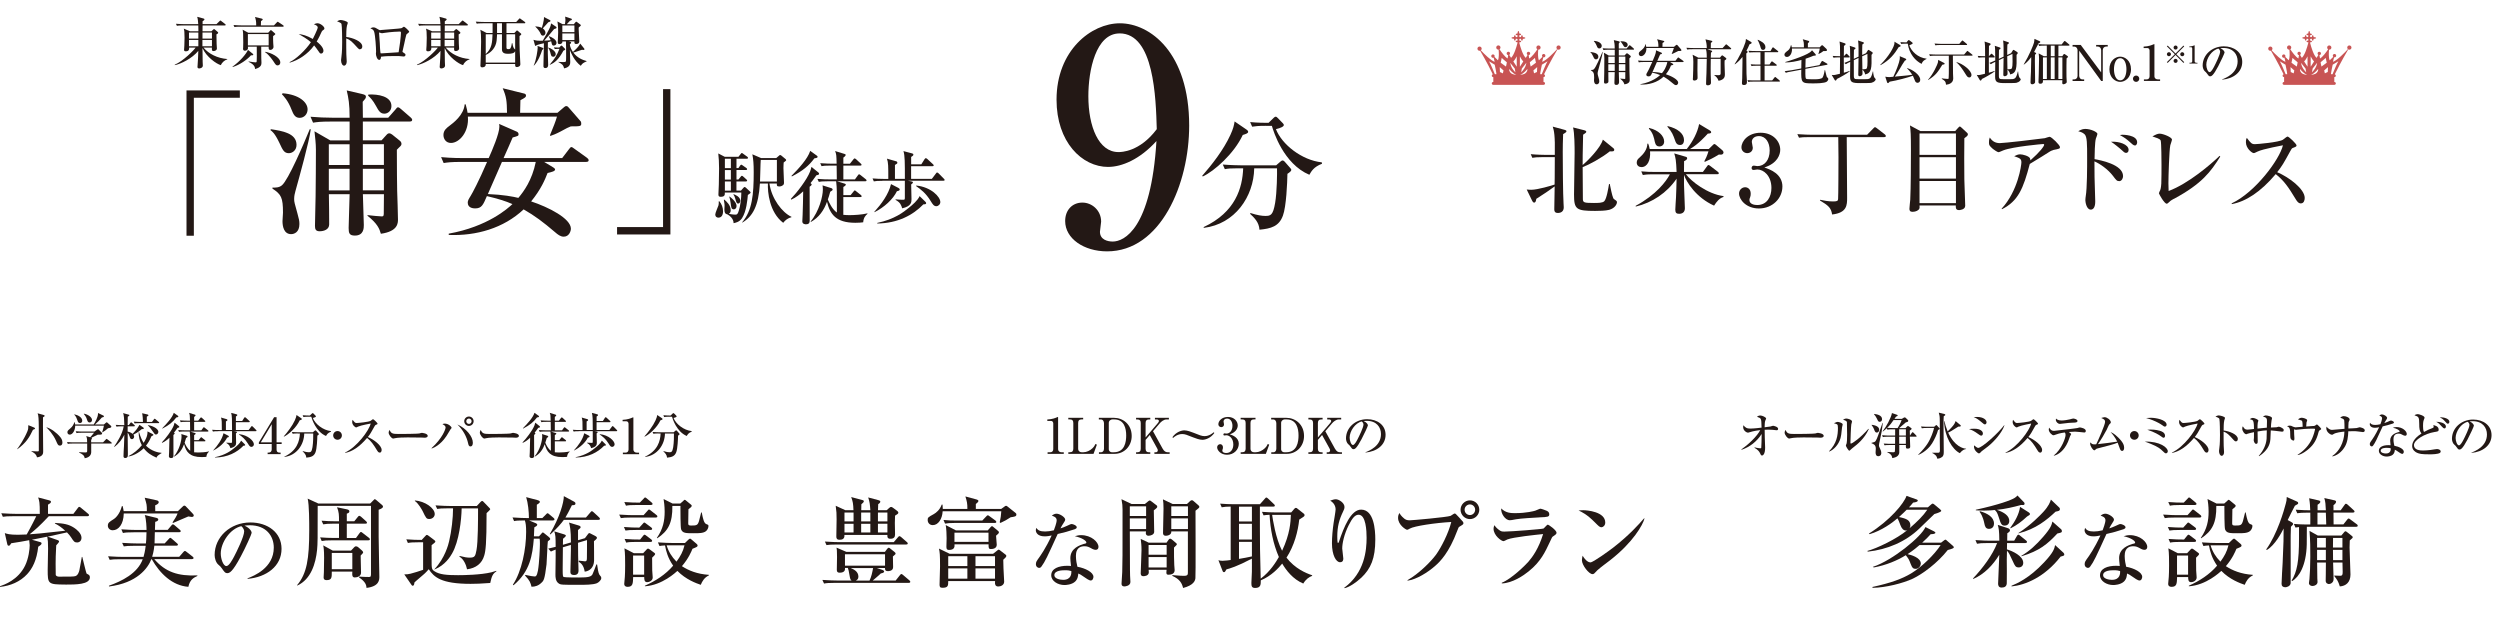 <?xml version="1.0" encoding="UTF-8"?>
<svg id="_レイヤー_2" data-name="レイヤー 2" xmlns="http://www.w3.org/2000/svg" width="718.08" height="179.97" xmlns:xlink="http://www.w3.org/1999/xlink" viewBox="0 0 718.08 179.97">
  <defs>
    <style>
      .cls-1 {
        filter: url(#drop-shadow-1);
      }

      .cls-2 {
        fill: #c85454;
      }

      .cls-3 {
        fill: none;
        stroke: #fff;
        stroke-miterlimit: 10;
        stroke-width: .5px;
      }

      .cls-4 {
        fill: #231815;
      }
    </style>
    <filter id="drop-shadow-1" filterUnits="userSpaceOnUse">
      <feOffset dx="0" dy="1.8"/>
      <feGaussianBlur result="blur" stdDeviation="2.16"/>
      <feFlood flood-color="#231815" flood-opacity=".4"/>
      <feComposite in2="blur" operator="in"/>
      <feComposite in="SourceGraphic"/>
    </filter>
  </defs>
  <g id="layout">
    <g>
      <path class="cls-4" d="m9.47,123.45c-1.02,2.18-2.03,3.8-4.49,5.58l-.06-.04c.57-.72,2.07-2.95,2.96-5.13.25-.64.25-.91.25-1.74l1.59.65c.16.06.33.16.33.31,0,.14-.11.21-.58.37Zm2.88-3.59c0,.4-.01,1.13-.01,2.23,0,1.18.06,6.42.06,7.48,0,.47,0,.96-.52,1.35-.1.07-.55.4-1.26.44-.2-.99-1.12-1.46-1.59-1.69v-.09c.16.01,1.16.07,1.5.07.57,0,.62,0,.62-.27,0-1.69,0-4.72-.01-6.63,0-.27-.01-2.76-.17-3.47-.06-.27-.11-.43-.17-.57l1.69.47c.14.04.33.11.33.26,0,.13-.04.17-.45.42Zm4.88,8.14c-.54,0-.65-.28-1.13-1.38-.82-1.9-2.34-3.47-2.75-3.83v-.06c1.28.34,2.98,1.59,4,2.86.27.33.58.86.58,1.52,0,.54-.25.88-.69.88Z"/>
      <path class="cls-4" d="m31.9,127.39h-5.7v2.44c0,.72-.4,1.56-1.87,1.79-.14-.86-.62-1.15-1.62-1.63v-.11c.25.03,1.38.08,1.73.08.47,0,.6-.06.6-.45v-2.11h-4.03c-.86,0-1.18.03-1.53.1l-.23-.52c.85.07,1.86.08,2.01.08h3.77c0-.91,0-1.01-.26-1.81l1.16.35c.2-.23,1.02-1.18,1.09-1.3h-3.51c-.87,0-1.18.03-1.53.1l-.23-.53c.86.07,1.86.09,2.01.09h3.36l.81-.57c.07-.06.17-.1.21-.1.11,0,.18.06.27.16l.85.86c.06.06.07.11.07.17,0,.38-.33.41-1.22.36-.71.37-1.29.65-1.84.89.08.07.14.11.14.2,0,.14-.1.27-.23.42v.71h3.42l.72-.75c.14-.14.24-.25.3-.25s.07.01.26.16l1.08.82s.14.11.14.21c0,.14-.11.16-.21.16Zm-.86-4.39c-.14.1-.71.59-.84.68-.24.16-.38.24-.78.51l-.08-.06c.2-.45.48-1.73.51-1.87h-8.25c0,1.4-.76,2.58-1.57,2.58-.37,0-.67-.26-.67-.67s.16-.54.77-1.06c.78-.67.99-1.15,1.25-1.87h.07c.07.24.11.41.14.68h5.33c.38-.57,1.23-2.11,1.23-3.09,0-.07,0-.11-.01-.21l1.53.74c.1.04.18.1.18.23,0,.26-.48.3-.57.31-.6.72-1.42,1.56-2.01,2.03h2.57l.58-.5c.16-.13.18-.13.23-.13.08,0,.1.01.27.17l.88.78c.16.14.18.21.18.28,0,.33-.34.38-.94.47Zm-8.08-1.5c-.41,0-.55-.21-.75-.82-.18-.52-.35-1.05-.89-1.6l.06-.07c1.02.21,2.24.88,2.24,1.81,0,.17-.04.68-.65.68Zm2.79-.14c-.5,0-.62-.4-.81-.96-.14-.44-.23-.71-.88-1.52l.06-.06c1.26.23,2.31,1.08,2.31,1.81,0,.3-.18.72-.68.72Z"/>
      <path class="cls-4" d="m41.07,123.25h-.33c-.33.28-1.12.95-2.42,1.59.07.1.21.3.21.6,0,.4-.33.71-.64.71-.44,0-.55-.42-.61-.65-.16-.57-.4-.98-.61-1.25,0,.96.06,5.22.06,6.08,0,.23,0,.71-.07.85-.03.04-.21.38-.67.38-.28,0-.52-.13-.52-.52,0-.81.1-2.11.14-2.93.03-.75.1-2.27.11-3.25-.67,1.38-1.62,2.59-2.85,3.5l-.1-.07c.77-1.13,2.4-3.57,2.76-5.84h-.54c-.87,0-1.18.03-1.53.1l-.23-.52c.85.07,1.86.08,2.01.08h.47c-.04-1.49-.08-2.93-.37-3.46l1.62.45c.13.03.21.06.21.17,0,.16-.31.34-.47.41,0,.1,0,.34-.03,2.42h.34l.44-.61c.13-.17.17-.18.21-.18.08,0,.21.1.27.16l.67.61c.1.08.14.13.14.21,0,.14-.13.16-.23.16h-1.84c0,.13-.01.91-.01,1.5.92.23,1.26.51,1.43.67.28-.31.99-1.09,1.06-1.18.45-.64.67-.98.91-1.42l1.12.79c.07.04.11.11.11.23,0,.18-.14.21-.24.21Zm4.55,7.4c-.54.41-.61.62-.67.81-1.49-.68-2.59-1.3-3.67-2.72-1.42,1.42-3.25,2.24-4.35,2.37v-.11c1.47-.75,2.76-1.83,3.81-3.11-.62-1.15-.91-2.44-.92-3.74h.13c.47,1.59.92,2.45,1.3,3.05.38-.58,1.21-1.91,1.11-3.29l1.42.72c.25.13.27.2.27.27,0,.14-.06.17-.55.4-.55,1.3-1.04,2.04-1.57,2.72,1.59,1.59,3.62,2.01,4.48,2.05v.08c-.11.06-.42.23-.78.5Zm-.1-9.11h-5.33c-.87,0-1.18.03-1.53.08l-.23-.51c.85.07,1.86.09,2.01.09h.62c-.01-.6-.06-1.69-.23-2.51l1.57.37c.16.04.25.16.25.23,0,.13-.34.31-.48.38v1.53h1.47l.57-.75c.13-.17.17-.18.21-.18.06,0,.11.03.27.16l.89.75c.07.06.14.13.14.21,0,.13-.13.16-.23.16Zm-.75,3.26c-.27,0-.33-.08-.91-.91-.58-.82-.84-1.19-1.4-1.76v-.04c.91.11,3.02.86,3.02,1.96,0,.28-.2.75-.71.75Z"/>
      <path class="cls-4" d="m50.99,122.9c-.58.84-.79,1.09-1.02,1.36.13.11.21.2.21.26,0,.13-.31.35-.37.4,0,.96.01,5.17.01,6.04,0,.43-.24.61-.67.61-.06,0-.64,0-.64-.51,0-.09.06-.96.06-1.15.03-.77.1-3.3.1-4.18-.52.5-1.28,1.11-2.11,1.47l-.07-.13c1.05-1.08,2.83-3.37,3.42-4.86.07-.17.18-.58.24-.81l1.25,1.01c.07.04.1.16.1.21,0,.13-.03.18-.51.28Zm-.35-3c-.98,1.3-2.01,2.18-3.97,3.19l-.08-.08c1.23-1.25,2.89-3.02,3.33-4.44l1.18.85s.13.1.13.2c0,.21-.3.24-.58.28Zm8.65,11.31c-.3.04-.74.08-1.39.08-3.43,0-4.48-1.52-5.02-3.71-.54,1.5-1.43,2.78-2.85,3.57l-.06-.07c1.52-1.81,2.17-4.48,2.17-5.63,0-.24-.01-.55-.06-.78l1.62.51c.07.03.17.14.17.21,0,.04-.01.13-.07.17s-.31.21-.35.24c-.2.71-.3,1.02-.42,1.36.2.48.75,1.73,1.6,2.31.01-3.78.01-4.21-.13-5.53h-1.55c-.86,0-1.18.04-1.53.1l-.24-.52c.86.08,1.87.08,2.03.08h1.4c0-1.23,0-1.38-.03-2.44h-1.15c-.87,0-1.18.03-1.53.1l-.23-.52c.85.07,1.86.08,2.01.08h.89c-.04-1.5-.04-1.67-.27-2.24l1.7.53s.17.06.17.17c0,.18-.35.42-.41.47v1.08h1.16l.61-.77c.07-.08.13-.17.21-.17s.21.08.27.14l.82.77c.1.08.14.13.14.21,0,.14-.11.16-.21.16h-3v2.44h2.06l.52-.72c.06-.07.13-.18.21-.18s.17.08.27.16l.91.72c.07.06.14.13.14.21,0,.14-.13.16-.21.16h-5.02l1.38.42c.1.03.18.08.18.17,0,.17-.34.35-.44.41v1.45h1.28l.54-.65c.07-.08.13-.18.21-.18s.16.07.25.16l.82.65c.08.06.14.13.14.23,0,.13-.13.14-.21.14h-3.03v3.15c.38.04.75.06,1.13.06.68,0,2.21-.07,3.12-.31l.03.08c-.35.27-.71.71-.77,1.49Z"/>
      <path class="cls-4" d="m62.69,123.86c-.87,0-1.18.03-1.53.1l-.23-.52c.67.06,1.35.08,2.01.08h.78c0-2.34,0-2.85-.24-3.59l1.53.44c.17.04.31.08.31.3,0,.11-.04.17-.43.38v2.47h1.76c0-2.92,0-4.11-.25-4.92l1.45.38c.18.04.31.08.31.24,0,.14-.11.24-.4.41v1.3h1.8l.58-.92c.07-.11.14-.17.21-.17.08,0,.2.07.27.14l.99.92c.06.06.14.13.14.21,0,.13-.13.16-.23.16h-3.77v2.24h3.67l.72-.95c.07-.09.11-.17.21-.17.08,0,.17.06.25.14l.94.95c.06.06.14.14.14.21,0,.14-.11.16-.21.16h-6.32l.59.11c.07.01.33.06.33.18,0,.04-.03.17-.31.35,0,.41.06,2.24.06,2.62,0,.51,0,1.23-1.64,1.62-.18-.58-.31-1.02-1.16-1.49v-.1c.57.04.86.07,1.22.07.18,0,.33,0,.38-.08.04-.06.03-.21.03-.67v-2.62h-3.97Zm-1.45,5.5c1.29-1.43,2.51-3.08,2.96-4.92l1.26.65c.14.07.27.16.27.31,0,.1-.06.21-.5.3-.68,1.4-2.24,2.85-3.97,3.71l-.03-.06Zm.52,1.96c3.08-.64,4.69-1.94,5.61-2.69.6-.48,1.56-1.29,1.89-2.06l.96.94c.17.16.2.21.2.31,0,.18-.18.2-.5.21-1.84,1.91-4.54,3.35-8.17,3.39v-.1Zm6.9-6.62c2.64.27,4.27,2,4.27,2.92,0,.42-.37.74-.71.74-.44,0-.65-.35-.99-.91-.91-1.47-1.74-2.05-2.59-2.66l.03-.09Z"/>
      <path class="cls-4" d="m74.36,127.06l4.37-7.22h.71v7.22h1.46v.47h-1.46v1.6c0,.57.26.87.79.87h.37v.45h-3.73v-.45h.35c.45,0,.82-.33.82-.89v-1.57h-3.69v-.47Zm.54,0h3.15v-5.22l-3.15,5.22Z"/>
      <path class="cls-4" d="m86.52,120.12c.1.07.18.14.18.26,0,.16-.24.24-.61.35-.99,2.13-3.23,4.1-4.52,4.69l-.07-.07c1.09-1.25,2.41-2.92,3.19-4.62.34-.74.41-1.09.48-1.53l1.35.92Zm-.92,4.38c-.86,0-1.18.03-1.53.1l-.23-.52c.85.07,1.86.08,2.01.08h4.03l.47-.41c.13-.11.2-.14.27-.14.06,0,.14.06.21.13l.62.71c.08.1.14.17.14.23,0,.14-.17.27-.44.45-.01.96-.13,3.71-.51,4.73-.44,1.21-1.33,1.46-2.65,1.59-.06-.84-.55-1.32-1.06-1.8l.04-.08c.79.25,1.32.33,1.67.33.61,0,.88-.07,1.12-1.47.21-1.26.23-3.43.21-3.91h-2.58c-.06,3.22-2.2,6.31-5.7,6.73l-.03-.08c3.63-1.69,4.39-4.47,4.48-6.65h-.55Zm3.09-4.81c-.87,0-1.18.04-1.53.1l-.23-.52c.82.08,1.77.08,2.08.08l.57-.55c.08-.07.14-.14.23-.14.1,0,.14.04.24.14l.57.58c.08.1.13.14.13.21,0,.17-.33.34-.89.47.67,1.73,2.92,3.52,5.19,3.76l.03.16c-.94.35-1.21.85-1.43,1.25-2.92-1.23-4.07-4.92-4.24-5.53h-.71Z"/>
      <path class="cls-4" d="m96.95,126.31c-.69,0-1.25-.55-1.25-1.25s.57-1.25,1.25-1.25,1.25.55,1.25,1.25-.55,1.25-1.25,1.25Z"/>
      <path class="cls-4" d="m109.06,130c-.38,0-.6-.37-.74-.6-1.09-1.81-1.74-2.72-2.88-3.62-2.17,2.58-4.32,3.96-6.32,4.31v-.11c3.39-1.57,6.89-6.32,7.36-8.33-.04.01-2.88.52-3.63.89-.41.21-.47.23-.58.23-.21,0-1.11-.65-1.11-1.56,0-.37.06-.47.13-.62.58.75.7.91,1.16.91.34,0,3.44-.27,4.03-.64.1-.07.55-.45.67-.45.18,0,1.29,1.05,1.29,1.28,0,.16-.1.2-.55.37-.13.06-.18.16-.4.54-.94,1.7-1.09,1.98-1.83,2.93,1.73.72,3.96,2.42,3.96,3.7,0,.34-.13.78-.55.78Z"/>
      <path class="cls-4" d="m121.91,125.72c-.23,0-.58-.01-.87-.04-.27-.01-3.73-.04-3.97-.04-.82,0-2.99.04-3.64.23-.26.07-.37.1-.48.1-.52,0-1.32-1.12-1.32-1.69,0-.18.06-.42.23-.79.5.99.84,1.16,2.52,1.16.82,0,5.74-.01,6.22-.18.21-.07.38-.14.57-.14.03,0,1.69.13,1.69.88,0,.24-.27.53-.95.53Z"/>
      <path class="cls-4" d="m123.95,128.72c3.13-2.86,4.04-5.44,4.04-5.95,0-.44-.45-.71-.89-.92.14-.1.24-.18.65-.18,1.05,0,1.96.87,1.96,1.23,0,.1-.13.21-.31.42-.06.06-.91,1.53-1.09,1.8-.54.82-1.98,2.86-4.29,3.71l-.06-.11Zm11.86-1.54c0,.17,0,1.05-.69,1.05-.45,0-.57-.48-.64-.81-.45-2.1-1.56-4-3.1-5.5,2.55,1.13,4.44,3.47,4.44,5.26Zm.23-6.19c0,.74-.61,1.35-1.35,1.35s-1.35-.61-1.35-1.35.61-1.35,1.35-1.35,1.35.6,1.35,1.35Zm-2.11,0c0,.42.34.77.77.77s.76-.36.76-.77c0-.44-.37-.77-.76-.77s-.77.31-.77.77Z"/>
      <path class="cls-4" d="m148.1,125.72c-.23,0-.58-.01-.87-.04-.27-.01-3.73-.04-3.97-.04-.82,0-2.99.04-3.64.23-.26.07-.37.1-.48.1-.52,0-1.32-1.12-1.32-1.69,0-.18.06-.42.23-.79.5.99.84,1.16,2.52,1.16.82,0,5.74-.01,6.22-.18.21-.07.38-.14.57-.14.03,0,1.69.13,1.69.88,0,.24-.27.53-.95.53Z"/>
      <path class="cls-4" d="m154.59,122.9c-.58.84-.79,1.09-1.02,1.36.13.11.21.2.21.26,0,.13-.31.35-.37.4,0,.96.01,5.17.01,6.04,0,.43-.24.61-.67.61-.06,0-.64,0-.64-.51,0-.09.06-.96.06-1.15.03-.77.1-3.3.1-4.18-.52.5-1.28,1.11-2.11,1.47l-.07-.13c1.05-1.08,2.83-3.37,3.42-4.86.07-.17.18-.58.24-.81l1.25,1.01c.07.04.1.16.1.21,0,.13-.03.18-.51.28Zm-.35-3c-.98,1.3-2.01,2.18-3.97,3.19l-.08-.08c1.23-1.25,2.89-3.02,3.33-4.44l1.18.85s.13.1.13.2c0,.21-.3.24-.58.28Zm8.65,11.31c-.3.04-.74.08-1.39.08-3.43,0-4.48-1.52-5.02-3.71-.54,1.5-1.43,2.78-2.85,3.57l-.06-.07c1.52-1.81,2.17-4.48,2.17-5.63,0-.24-.01-.55-.06-.78l1.62.51c.07.03.17.14.17.21,0,.04-.01.13-.07.17s-.31.21-.35.24c-.2.71-.3,1.02-.42,1.36.2.48.75,1.73,1.6,2.31.01-3.78.01-4.21-.13-5.53h-1.55c-.86,0-1.18.04-1.53.1l-.24-.52c.86.08,1.87.08,2.03.08h1.4c0-1.23,0-1.38-.03-2.44h-1.15c-.87,0-1.18.03-1.53.1l-.23-.52c.85.07,1.86.08,2.01.08h.89c-.04-1.5-.04-1.67-.27-2.24l1.7.53s.17.06.17.17c0,.18-.35.42-.41.47v1.08h1.16l.61-.77c.07-.08.13-.17.21-.17s.21.08.27.14l.82.77c.1.08.14.13.14.21,0,.14-.11.16-.21.16h-3v2.44h2.06l.52-.72c.06-.07.13-.18.21-.18s.17.08.27.16l.91.72c.07.06.14.13.14.21,0,.14-.13.16-.21.16h-5.02l1.38.42c.1.03.18.08.18.17,0,.17-.34.35-.44.41v1.45h1.28l.54-.65c.07-.08.13-.18.21-.18s.16.07.25.16l.82.65c.08.06.14.13.14.23,0,.13-.13.14-.21.14h-3.03v3.15c.38.04.75.06,1.13.06.68,0,2.21-.07,3.12-.31l.03.08c-.35.27-.71.71-.77,1.49Z"/>
      <path class="cls-4" d="m166.3,123.86c-.87,0-1.18.03-1.53.1l-.23-.52c.67.06,1.35.08,2.01.08h.78c0-2.34,0-2.85-.24-3.59l1.53.44c.17.04.31.08.31.3,0,.11-.04.17-.43.38v2.47h1.76c0-2.92,0-4.11-.25-4.92l1.45.38c.18.04.31.08.31.24,0,.14-.11.24-.4.41v1.3h1.8l.58-.92c.07-.11.14-.17.21-.17.08,0,.2.07.27.14l.99.92c.06.06.14.13.14.21,0,.13-.13.16-.23.16h-3.77v2.24h3.67l.72-.95c.07-.09.11-.17.21-.17.08,0,.17.06.25.14l.94.95c.06.06.14.14.14.21,0,.14-.11.16-.21.16h-6.32l.59.11c.07.01.33.06.33.18,0,.04-.03.17-.31.35,0,.41.06,2.24.06,2.62,0,.51,0,1.23-1.64,1.62-.18-.58-.31-1.02-1.16-1.49v-.1c.57.04.86.07,1.22.07.18,0,.33,0,.38-.08.04-.06.03-.21.03-.67v-2.62h-3.97Zm-1.45,5.5c1.29-1.43,2.51-3.08,2.96-4.92l1.26.65c.14.07.27.16.27.31,0,.1-.06.21-.5.3-.68,1.4-2.24,2.85-3.97,3.71l-.03-.06Zm.52,1.96c3.08-.64,4.69-1.94,5.61-2.69.6-.48,1.56-1.29,1.89-2.06l.96.94c.17.16.2.21.2.31,0,.18-.18.2-.5.21-1.84,1.91-4.54,3.35-8.17,3.39v-.1Zm6.9-6.62c2.64.27,4.27,2,4.27,2.92,0,.42-.37.74-.71.74-.44,0-.65-.35-.99-.91-.91-1.47-1.74-2.05-2.59-2.66l.03-.09Z"/>
      <path class="cls-4" d="m178.91,130h.82c.44,0,.81-.31.81-.89v-7.39c0-.34-.23-.72-.62-.72h-1.09v-.41c1.47-.06,2.38-.47,2.58-.55.06-.03.41-.18.44-.18.07,0,.08.06.08.14v9.14c0,.43.34.87.95.87h.68v.45h-4.65v-.45Z"/>
      <path class="cls-4" d="m190.13,120.12c.1.07.18.14.18.26,0,.16-.24.24-.61.35-.99,2.13-3.23,4.1-4.52,4.69l-.07-.07c1.09-1.25,2.41-2.92,3.19-4.62.34-.74.41-1.09.48-1.53l1.35.92Zm-.92,4.38c-.86,0-1.18.03-1.53.1l-.23-.52c.85.07,1.86.08,2.01.08h4.03l.47-.41c.13-.11.2-.14.27-.14.06,0,.14.06.21.13l.62.71c.08.1.14.17.14.23,0,.14-.17.27-.44.45-.01.96-.13,3.71-.51,4.73-.44,1.21-1.33,1.46-2.65,1.59-.06-.84-.55-1.32-1.06-1.8l.04-.08c.79.25,1.32.33,1.67.33.61,0,.88-.07,1.12-1.47.21-1.26.23-3.43.21-3.91h-2.58c-.06,3.22-2.2,6.31-5.7,6.73l-.03-.08c3.63-1.69,4.39-4.47,4.48-6.65h-.55Zm3.09-4.81c-.87,0-1.18.04-1.53.1l-.23-.52c.82.08,1.77.08,2.08.08l.57-.55c.08-.07.14-.14.23-.14.1,0,.14.04.24.14l.57.58c.08.1.13.14.13.21,0,.17-.33.34-.89.47.67,1.73,2.92,3.52,5.19,3.76l.03.16c-.94.35-1.21.85-1.43,1.25-2.92-1.23-4.07-4.92-4.24-5.53h-.71Z"/>
    </g>
    <g>
      <path class="cls-4" d="m63.44,18.71c-1.25-.32-4.19-2.38-5.28-4.91,0,.62.05,3.39.05,3.97,0,.16.05.9.05,1.06,0,.69-.83.83-1.04.83-.4,0-.5-.22-.5-.46,0-.1.03-.29.03-.38.1-1.26.18-2.91.21-4.21-1.79,2.19-4.99,3.75-6.74,4.1l-.03-.13c2.4-.98,5.68-4.35,5.99-4.9h-1.87c.03.32.1,1.06-.96,1.06-.48,0-.48-.3-.48-.43,0-.02.08-1.09.08-1.22.03-.53.06-1.39.06-2.26,0-1.7-.08-2.1-.22-2.61l1.75.75h2.45c-.02-.27-.03-1.62-.03-1.66h-4.42c-.98,0-1.33.03-1.73.1l-.27-.58c.98.08,2.11.1,2.29.1h4.11c-.05-.69-.1-1.49-.3-2.1l1.79.48c.11.03.3.1.3.26,0,.21-.45.48-.54.53v.83h3.99l.85-.83c.1-.08.18-.21.27-.21s.18.08.29.18l1.07.83c.1.06.16.14.16.24,0,.14-.14.18-.24.18h-6.39l-.02,1.66h2.56l.53-.5c.08-.06.14-.14.22-.14.1,0,.18.1.26.16l.74.62c.11.1.19.18.19.29,0,.22-.37.4-.5.46,0,.58,0,1.44.05,2.72.02.22.08,1.31.08,1.34,0,.46-.48.74-.98.74s-.48-.35-.45-.99h-2.42c1.5,1.79,4.02,3.07,6.83,3.27v.11c-.64.18-1.46.74-1.84,1.66Zm-6.47-9.36h-2.69v1.73h2.69v-1.73Zm0,2.11h-2.69v1.83h2.69v-1.83Zm3.91,0h-2.74v1.83h2.74v-1.83Zm0-2.11h-2.72v1.73h2.72v-1.73Z"/>
      <path class="cls-4" d="m72.08,15.9c-1.14,1.28-3.27,2.75-5.25,3.36l-.05-.11c2.21-1.58,3.89-3.59,4.45-4.82l1.36,1.1c.08.06.16.16.16.26,0,.19-.19.21-.67.21Zm9.16-8.23h-12.17c-.98,0-1.33.03-1.73.1l-.27-.58c.98.08,2.11.1,2.29.1h4.23c.02-1.14-.13-1.74-.34-2.4l1.92.45s.29.08.29.24-.13.24-.48.48c-.02.19-.05,1.06-.05,1.23h3.76l.82-.85c.18-.18.19-.19.26-.19s.08.02.34.19l1.22.82c.11.08.16.13.16.24,0,.14-.13.18-.24.18Zm-2.79,2.67c-.02.72,0,1.31.03,2.05.02.16.08.91.08,1.07,0,.51-.48.88-.88.88-.53,0-.53-.35-.51-.93h-2.14c0,2.4,0,2.69.02,3.3,0,.21.05,1.07.05,1.25,0,.5,0,1.39-1.84,1.87-.02-.38-.05-1.25-1.86-2.07l.03-.11c.96.16,1.65.26,1.95.26.22,0,.34-.03.35-.35.05-.58.03-1.36.02-4.15h-2.54c.03.43.03.51-.03.66-.11.29-.48.5-.83.5-.38,0-.54-.24-.54-.54,0-.08.02-.29.03-.4.03-.26.03-1.12.03-1.42,0-2.72-.05-2.95-.18-3.68l1.63.88h5.7l.58-.61c.11-.11.14-.16.22-.16.05,0,.1.03.22.14l.82.72c.16.14.22.19.22.29,0,.14-.37.38-.62.56Zm-1.28-.56h-5.97v3.25h5.97v-3.25Zm2.59,9.01c-.45,0-.59-.21-1.12-1.02-.13-.19-1.26-1.97-2.51-2.79l.03-.1c1.65.24,4.35,1.54,4.35,3.07,0,.42-.26.83-.75.83Z"/>
      <path class="cls-4" d="m92.8,8.65c-.32.24-.45.48-.62.91-.54,1.25-1.04,2.05-1.22,2.37.34.27,1.95,1.52,1.95,2.66,0,.38-.27.8-.67.8-.34,0-.46-.21-.83-.77-.4-.58-.71-1.01-1.18-1.58-1.79,2.53-4.58,4.27-6.98,4.95l-.08-.14c1.78-.77,4.69-3.52,6.13-5.73-1.12-.98-2.48-1.76-3.5-2.34,1.07.13,2.22.37,4.05,1.41.03-.08,1.41-2.79,1.41-3.28,0-.54-.72-.8-1.12-.94.3-.13.67-.29,1.07-.29.82,0,1.97.96,1.97,1.47,0,.26-.13.34-.37.51Z"/>
      <path class="cls-4" d="m103.41,14.18c-.26,0-.46-.18-.69-.43-1.67-1.84-2.11-2.3-3.27-2.72-.03.99.03,4.5.03,4.59,0,.32.11,1.78.11,2.06,0,.69-.34,1.18-.77,1.18-.46,0-.86-.69-.86-1.57,0-.18,0-.24.11-.98.19-1.31.21-3.3.21-4.26,0-.82-.03-4.53-.19-5.12-.05-.21-.1-.35-1.28-.82.26-.14.66-.37,1.06-.37.3,0,2.03.34,2.03.83,0,.13-.21.67-.24.78-.19.78-.21,2.4-.21,3.26,1.83.22,4.61,1.25,4.61,2.75,0,.58-.37.78-.66.78Z"/>
      <path class="cls-4" d="m116.77,9.83c-.11.16-.58,2.29-.67,2.79-.05.21-.5,2.18-.5,2.21,0,.1.03.11.37.34.34.21.5.32.5.58,0,.32-.24.48-.56.48-.14,0-.21-.02-.78-.08-.35-.05-.64-.05-1.63-.05-1.36,0-2.72,0-4.07.19,0,.16-.02.91-.5.91-.61,0-.96-1.22-.96-1.79,0-.1.05-.56.05-.58,0-1.12-.22-4.58-.54-5.67-.19-.62-.51-.78-1.1-1.01.19-.11.5-.29.86-.29.46,0,.69.14,1.54.66.18.11.29.14.42.14.11,0,.3-.03.45-.06.38-.08,5.27-.34,5.75-.54.11-.05.51-.4.62-.4.21,0,1.52,1.2,1.52,1.46,0,.18-.67.59-.75.72Zm-1.87-.77c-.61,0-2.59.1-4.45.38-.1.02-.61.11-.74.11s-.78-.22-.78-.22c-.05,0-.05.06-.05.1,0,.22.19,2.48.21,2.96.03.78.08,2.19.22,2.91.27.03.37.03.72,0,1.49-.11,2.98-.22,4.47-.29.05-.32.1-.59.43-2.95.13-.86.24-2.54.24-2.67,0-.18-.13-.34-.27-.34Z"/>
      <path class="cls-4" d="m133.01,18.71c-1.25-.32-4.19-2.38-5.28-4.91,0,.62.05,3.39.05,3.97,0,.16.05.9.05,1.06,0,.69-.83.83-1.04.83-.4,0-.5-.22-.5-.46,0-.1.03-.29.03-.38.1-1.26.18-2.91.21-4.21-1.79,2.19-4.99,3.75-6.74,4.1l-.03-.13c2.4-.98,5.68-4.35,5.99-4.9h-1.87c.03.32.1,1.06-.96,1.06-.48,0-.48-.3-.48-.43,0-.02.08-1.09.08-1.22.03-.53.06-1.39.06-2.26,0-1.7-.08-2.1-.22-2.61l1.75.75h2.45c-.02-.27-.03-1.62-.03-1.66h-4.42c-.98,0-1.33.03-1.73.1l-.27-.58c.98.08,2.11.1,2.29.1h4.11c-.05-.69-.1-1.49-.3-2.1l1.79.48c.11.03.3.1.3.26,0,.21-.45.48-.54.53v.83h3.99l.85-.83c.1-.08.18-.21.27-.21s.18.08.29.18l1.07.83c.1.06.16.14.16.24,0,.14-.14.18-.24.18h-6.39l-.02,1.66h2.56l.53-.5c.08-.06.14-.14.22-.14.1,0,.18.1.26.16l.74.62c.11.1.19.18.19.29,0,.22-.37.4-.5.46,0,.58,0,1.44.05,2.72.02.22.08,1.31.08,1.34,0,.46-.48.74-.98.74s-.48-.35-.45-.99h-2.42c1.5,1.79,4.02,3.07,6.83,3.27v.11c-.64.18-1.46.74-1.84,1.66Zm-6.47-9.36h-2.69v1.73h2.69v-1.73Zm0,2.11h-2.69v1.83h2.69v-1.83Zm3.91,0h-2.74v1.83h2.74v-1.83Zm0-2.11h-2.72v1.73h2.72v-1.73Z"/>
      <path class="cls-4" d="m150.63,6.68h-5.15v2.79h2.26l.58-.59c.05-.06.11-.14.18-.14s.14.06.19.1l.86.72c.08.08.19.14.19.24,0,.19-.34.43-.51.54-.06,2.29.1,6.15.21,7.57,0,.1.03.46.03.53,0,.78-.96.82-.99.82-.54,0-.53-.4-.51-.88h-8.44c.05.96-.9.96-1.01.96-.22,0-.53-.05-.53-.5,0-.06.02-.24.02-.32.02-.32.18-4.5.18-6.56,0-1.67-.05-2.56-.22-3.41l1.81.93h1.71v-2.79h-2.82c-1.12,0-1.42.05-1.73.11l-.27-.59c.75.06,1.52.1,2.29.1h9.32l.75-.82c.06-.08.14-.21.26-.21.1,0,.21.1.3.18l1.14.82c.08.05.16.14.16.24,0,.16-.14.18-.24.18Zm-2.66,8c-.18.61-1.04.77-2.05.77-.75,0-1.74-.11-1.74-1.23v-4.37h-1.41c-.02.34-.06,1.33-.13,1.87-.22,1.86-1.47,3.34-3.12,4.05v2.21h8.45v-3.3Zm-8.45-4.83v5.68c1.81-1.6,1.87-3.5,1.95-5.68h-1.95Zm4.66-3.17h-1.41v2.79h1.41v-2.79Zm3.79,3.17h-2.5v3.76c0,.42.14.51.58.51.54,0,.77-.29.98-1.73h.13c.11.56.19,1.01.43,1.44.03.06.34.34.38.42v-4.4Z"/>
      <path class="cls-4" d="m159.03,13.1c-.32,0-.43-.18-.53-.48-.05-.11-.18-.67-.19-.77-.3.11-.67.21-.94.29,0,.5-.02,2.69-.02,3.12,0,.3.1,3.22.1,3.34,0,.26,0,.95-.85.95-.4,0-.51-.3-.51-.58,0-1.04.13-5.62.14-6.55-.46.1-1.87.42-2.14.59-.05.06-.14.18-.24.18-.14,0-.19-.18-.22-.29l-.4-1.47c.91.26,1.06.29,2.67.26.1-.18,1.99-3.36,2.26-4.32.06-.22.1-.45.13-.66l1.46.99c.06.05.11.11.11.22,0,.24-.22.29-.69.42-1.31,1.57-1.46,1.75-2.85,3.33.64-.02,1.26-.05,1.87-.13-.08-.18-.48-.9-.56-1.06l.06-.08c.85.26,2.16,1.01,2.16,1.89,0,.43-.27.8-.82.8Zm-3.31,1.3c-.34,1.02-1.09,3.15-2.34,4.43l-.08-.05c.74-1.49,1.14-4.48,1.14-5.06,0-.1-.05-.46-.05-.54l1.5.56c.08.02.19.08.19.19,0,.13-.14.26-.37.46Zm1.76-8c-.27.26-1.36,1.5-1.58,1.76.18.13.77.54.77,1.28,0,.51-.4.8-.72.8-.45,0-.58-.34-.74-.72-.06-.14-.48-.96-1.44-1.87v-.08c.61.03,1.31.14,1.87.43.02-.06.64-2,.61-3.11l1.7.88c.11.06.16.11.16.19,0,.26-.19.3-.62.43Zm1.41,9.89c-.53,0-.59-.27-.86-1.34-.11-.42-.32-.96-.61-1.23l.05-.06c.66.11,2.15.99,2.15,1.86,0,.3-.16.78-.72.78Zm2.95-1.75c-1.39,2.58-2.46,3.44-3.89,4.07l-.05-.06c1.54-1.78,2.06-2.69,2.79-4.51h-.61c-.06,0-.38,0-.72.05l-.27-.48c.59.03,1.17.05,1.28.05h.27l.42-.46c.05-.06.13-.11.21-.11s.16.05.21.1l.75.77c.06.08.14.16.14.22,0,.14-.43.34-.53.38Zm4.96,4.35c-1.84-1.39-2.77-3.65-3.11-4.55.02.4.1,3.34.1,3.46,0,.43,0,1.49-1.75,1.84-.29-1.06-.59-1.23-1.66-1.81v-.06c.19,0,1.09.06,1.26.06.21,0,.74,0,.87-.14.1-.11.1-1.02.1-1.28,0-.75,0-3.99-.05-4.51h-1.02c.05.56-.43.77-.77.77-.42,0-.56-.14-.56-.5,0-.42.11-2.38.11-2.83,0-.51,0-2.06-.21-3.18l1.47.78h.69c.13-.83.14-1.02.14-1.26,0-.16-.06-.78-.08-.91l1.75.58c.08.03.18.08.18.22,0,.18-.05.21-.53.37-.3.34-.9.98-.93,1.01h2.02l.42-.5c.08-.1.18-.22.27-.22s.16.06.26.13l.96.72c.06.05.1.11.1.19,0,.1-.05.14-.13.22-.06.06-.35.29-.46.38-.02.1-.03.26-.03.37,0,.32.18,3.63.18,3.65,0,.5-.34.75-.88.75-.4,0-.59-.14-.51-.74h-1.58l.26.08c.26.08.37.1.37.26,0,.21-.26.38-.37.45,0,.75.45,1.6.88,2.24.8-.72,1.63-1.49,2.11-2.4l1.15,1.44s.05.13.05.19c0,.11-.06.19-.21.19-.13,0-.32-.03-.5-.05-.34.1-.4.11-1.04.35-.7.27-1.14.37-1.46.43,1.14,1.57,2.71,2.14,3.83,2.46l.02.08c-1.02.46-1.17.53-1.68,1.26Zm-1.81-11.57h-3.47v1.91h3.47v-1.91Zm0,2.29h-3.47v1.9h3.47v-1.9Z"/>
    </g>
    <g class="cls-1">
      <path class="cls-4" d="m318.33,46.15c-7.6,0-14.86-7.18-14.86-19.31,0-14.18,9.99-21.95,18.2-21.95,8.63,0,19.9,8.37,19.9,29.38,0,16.83-8.2,36.13-23.58,36.13-6.66,0-12.04-3.67-12.04-8.71,0-3.16,2.05-5.3,4.95-5.3,2.73,0,5.38,2.22,5.38,5.47,0,.43-.34,2.48-.34,2.9,0,2.31,2.22,2.82,3.67,2.82,3.25,0,11.02-3.59,12.56-28.87-4.78,5.3-9.99,7.43-13.84,7.43Zm3.25-38.35c-6.83,0-8.97,10.59-8.97,18.02,0,8.8,2.99,16.06,8.63,16.06.77,0,6.07,0,11.02-6.58-.26-8.97-.77-27.51-10.68-27.51Z"/>
    </g>
    <g>
      <path class="cls-4" d="m206.6,57.78c.71.85,1.08,1.82,1.08,2.92,0,.23,0,1.82-1.33,1.82-.41,0-.9-.23-.9-.94,0-.44.8-2.21.92-2.6.09-.37.09-.67.07-1.13l.16-.07Zm6.21-3.01l.69-.78c.11-.12.25-.28.41-.28.09,0,.25.12.46.32l1.08,1.01c.09.07.14.16.14.25,0,.18-.14.3-.78.71-.12,1.31-.39,4.69-1.68,6.67-.76,1.15-1.96,1.33-2.42,1.43,0-1.36-1.22-2.23-1.84-2.55-.69-.09-.8-.74-.8-1.36,0-.18.05-.97.05-1.13,0-.09,0-.62-.21-1.68l.11-.07c.71.62,1.86,1.61,1.86,3.1,0,.14,0,.69-.53,1.01.94.21,1.75.23,1.91.23.32,0,.57-.09.8-.71.74-2.09.85-4.23.87-5.63h-4.74c.02.6.05,1.22-1.2,1.22-.55,0-.64-.28-.64-.67,0-.46.09-2.46.12-2.87,0-.21.07-3.13.07-4.64,0-1.91-.09-2.81-.23-4.28l1.86.97h3.93l.64-.8c.18-.23.23-.3.34-.3.09,0,.14.05.46.28l1.08.78c.12.09.23.18.23.34,0,.21-.18.25-.34.25h-2.97v2.69h.55l.48-.69c.12-.18.23-.3.37-.3.09,0,.25.14.46.28l.92.64c.16.12.28.23.28.37,0,.23-.21.25-.37.25h-2.69v2.74h.55l.64-.78c.12-.14.21-.3.37-.3.14,0,.28.12.41.25l.87.78c.09.07.23.21.23.34,0,.21-.21.25-.34.25h-2.74v2.64h1.24Zm-4.6-9.17v2.69h1.72v-2.69h-1.72Zm0,3.24v2.74h1.72v-2.74h-1.72Zm1.72,5.93v-2.64h-1.72v2.64h1.72Zm-.37,1.68c1.59,1.2,2,2.12,2,2.74s-.41.94-.76.94c-.74,0-.78-.53-.94-1.79-.11-.94-.23-1.36-.39-1.82l.09-.07Zm1.17-.67c.39.14,1.91.74,1.91,1.86,0,.44-.25.83-.6.83-.48,0-.57-.44-.85-1.43-.16-.6-.3-.83-.53-1.15l.07-.12Zm10.28-3.08c.6,4.37,3.66,8.37,6.32,9.57v.12c-1.01.25-1.79.85-2.37,1.61-3.98-3.01-4.51-8.88-4.39-11.29h-2.3c-.39,6.48-2.07,9.45-5.04,11.22l-.07-.07c2.92-3.4,3.33-7.98,3.33-14.39,0-2.39-.11-3.68-.39-5.15l2.51,1.08h4.35l.83-.71c.11-.12.16-.16.3-.16.16,0,.25.09.37.18l1.17.97c.09.07.18.18.18.3,0,.14-.07.23-.71.69-.02.41-.07.87-.07,1.63,0,.67.16,3.96.16,4.16,0,.18,0,.48-.25.69-.39.35-.87.41-1.13.41-.71,0-.71-.32-.67-.85h-2.14Zm2.14-.55v-6.21h-4.64c-.09.87-.14,5.22-.21,6.21h4.85Z"/>
      <path class="cls-4" d="m234.47,50.38c-.94,1.36-1.29,1.77-1.66,2.21.21.18.34.32.34.41,0,.21-.51.58-.6.64,0,1.56.02,8.39.02,9.8,0,.69-.39.99-1.08.99-.09,0-1.04,0-1.04-.83,0-.14.09-1.56.09-1.86.05-1.24.16-5.36.16-6.78-.85.8-2.07,1.79-3.43,2.39l-.12-.21c1.7-1.75,4.6-5.47,5.54-7.89.12-.28.3-.94.39-1.31l2.02,1.63c.12.07.16.25.16.34,0,.21-.05.3-.83.46Zm-.57-4.88c-1.59,2.12-3.27,3.54-6.44,5.17l-.14-.14c2-2.02,4.69-4.9,5.4-7.2l1.91,1.38c.07.07.21.16.21.32,0,.34-.48.39-.94.46Zm14.03,18.35c-.48.07-1.2.14-2.25.14-5.57,0-7.27-2.46-8.14-6.03-.87,2.44-2.32,4.51-4.62,5.79l-.09-.12c2.46-2.94,3.52-7.27,3.52-9.13,0-.39-.02-.9-.09-1.26l2.62.83c.12.05.28.23.28.34,0,.07-.02.21-.11.28-.09.07-.51.34-.58.39-.32,1.15-.48,1.66-.69,2.21.32.78,1.22,2.81,2.6,3.75.02-6.14.02-6.83-.21-8.97h-2.51c-1.4,0-1.91.07-2.48.16l-.39-.85c1.4.14,3.04.14,3.29.14h2.28c0-2,0-2.23-.05-3.96h-1.86c-1.4,0-1.91.05-2.48.16l-.37-.85c1.38.11,3.01.14,3.26.14h1.45c-.07-2.44-.07-2.71-.44-3.63l2.76.85c.07.02.28.09.28.28,0,.3-.58.69-.67.76v1.75h1.89l.99-1.24c.12-.14.21-.28.34-.28s.35.14.44.23l1.33,1.24c.16.14.23.21.23.34,0,.23-.18.25-.34.25h-4.88v3.96h3.33l.85-1.17c.09-.12.21-.3.34-.3s.28.14.44.25l1.47,1.17c.12.09.23.21.23.34,0,.23-.21.25-.34.25h-8.14l2.23.69c.16.05.3.14.3.28,0,.28-.55.58-.71.67v2.35h2.07l.87-1.06c.12-.14.21-.3.34-.3s.25.11.41.25l1.33,1.06c.14.09.23.21.23.37,0,.21-.21.23-.34.23h-4.92v5.1c.62.07,1.22.09,1.84.09,1.1,0,3.59-.12,5.06-.51l.05.14c-.58.44-1.15,1.15-1.24,2.41Z"/>
      <path class="cls-4" d="m253.47,51.94c-1.4,0-1.91.05-2.48.16l-.37-.85c1.08.09,2.18.14,3.27.14h1.26c0-3.79,0-4.62-.39-5.82l2.48.71c.28.07.51.14.51.48,0,.18-.07.28-.69.62v4h2.85c0-4.74,0-6.67-.41-7.98l2.34.62c.3.07.51.14.51.39,0,.23-.18.39-.64.67v2.12h2.92l.94-1.49c.12-.18.23-.28.34-.28.14,0,.32.12.44.23l1.61,1.49c.09.09.23.21.23.34,0,.21-.21.25-.37.25h-6.12v3.63h5.96l1.17-1.54c.11-.14.18-.28.34-.28.14,0,.28.09.41.23l1.52,1.54c.09.09.23.23.23.34,0,.23-.18.25-.34.25h-10.26l.97.18c.12.02.53.09.53.3,0,.07-.05.28-.51.58,0,.67.09,3.63.09,4.25,0,.83,0,2-2.67,2.62-.3-.94-.51-1.66-1.89-2.42l-.02-.16c.94.07,1.43.12,2,.12.3,0,.53,0,.62-.14.07-.09.05-.34.05-1.08v-4.25h-6.44Zm-2.35,8.92c2.09-2.32,4.07-4.99,4.81-7.98l2.05,1.06c.23.11.44.25.44.51,0,.16-.09.34-.8.48-1.1,2.28-3.63,4.62-6.44,6.02l-.05-.09Zm.85,3.17c4.99-1.04,7.61-3.15,9.11-4.37.97-.78,2.53-2.09,3.06-3.33l1.56,1.52c.28.25.32.35.32.51,0,.3-.3.32-.8.34-2.99,3.1-7.36,5.43-13.25,5.5v-.16Zm11.2-10.74c4.28.44,6.92,3.24,6.92,4.74,0,.69-.6,1.2-1.15,1.2-.71,0-1.06-.57-1.61-1.47-1.47-2.39-2.83-3.33-4.21-4.32l.05-.14Z"/>
    </g>
    <g>
      <path class="cls-4" d="m18.77,167.9c-5.02,0-5.07-.2-5.07-4.25,0-.96.11-5.22.11-6.07,0-1.93-.06-2.3-.23-3.43-1.28.28-1.76.37-4.42.88l2.3.65c.17.03.48.14.48.37,0,.34-.28.54-.96.99-.43,3.88-1.67,6.24-3.18,7.88-2.01,2.18-4.85,3.37-7.8,3.66v-.2c1.22-.42,5.19-1.79,7.2-5.9,1.02-2.07,1.33-4.76,1.33-5.87,0-.2-.11-1.19-.14-1.45-2.21.4-2.66.51-5.16.88-.31.51-.43.71-.74.71-.28,0-.37-.28-.4-.45l-.71-3.18c.62.23,1.42.48,3.74.48.51,0,1.3-.03,2.55-.08.23-.43,1.53-2.72,2.75-5.25H3.88c-1.73,0-2.35.06-3.06.17l-.45-1.02c1.7.14,3.71.17,4.03.17h7.03c0-3.37-.14-3.74-.48-4.71l3.15.82c.23.06.54.14.54.45,0,.14-.14.34-.23.4-.11.06-.54.34-.62.4v2.64h7.29l1.25-1.64c.23-.28.28-.37.43-.37.17,0,.31.11.57.34l1.98,1.64c.11.08.25.2.25.4,0,.25-.23.31-.43.31h-11.11c-2.89,3.06-3.69,3.69-5.5,5.19,1.84-.11,2.52-.17,10.21-1.02-1.05-.94-1.76-1.47-2.98-2.1l.06-.14c2.47.14,3.91.37,5.47,1.39.6.37,2.13,1.56,2.13,2.86,0,.85-.54,1.36-1.28,1.36s-.94-.28-1.73-1.5c-.28-.45-.65-.85-1.16-1.39-4,.88-4.45.99-5.53,1.22l2.69.94c.43.14.57.26.57.48s-.71.94-.82,1.08c-.14,2.75-.17,3.86-.17,5.19,0,.85.03,3.06.03,3.23.03.4.54.57.91.57,3.09,0,4.17,0,4.68-.14.82-.2,1.11-1.33,1.19-1.64.14-.6.6-3.32.71-3.88h.14c.06.25,1.13,4.68,1.22,4.76.23.23.96.28.96,1.08,0,2.1-4.08,2.1-7.03,2.1Z"/>
      <path class="cls-4" d="m55.05,148.48c-.17,0-.34-.03-.96-.14-.71.28-3.74,1.62-4.37,1.87l-.17-.14c.48-.71,1.25-1.93,1.45-2.58h-15.45c-.06,3.09-1.5,4.82-3.18,4.82-.79,0-1.39-.57-1.39-1.3,0-.85.4-1.08,1.73-1.93.25-.14,1.64-1.19,2.3-3.71h.23c.23,1.02.23,1.13.28,1.45h6.66c0-1.9-.03-1.9-.62-3.86l3.43.74c.25.06.6.17.6.54,0,.45-.51.68-1.02.91,0,.48,0,.99.03,1.67h6.49l1.5-1.42c.14-.11.23-.17.34-.17.14,0,.28.06.4.17l2.13,2.24c.08.11.2.25.2.43,0,.31-.34.42-.6.42Zm-.96,20.07c-4.62-.34-8.17-3.83-10.49-7.91h-.14c-.96,2.52-4.05,6.83-12.16,7.82v-.23c3.63-1.28,8.22-3.52,9.7-7.6h-6.44c-1.73,0-2.35.06-3.06.17l-.45-1.02c1.73.14,3.71.17,4.03.17h6.15c.17-.65.43-1.56.62-3.18h-3.23c-1.76,0-2.35.06-3.06.17l-.48-1.02c1.73.14,3.74.17,4.05.17h2.78c.03-.14.17-1.62.17-3.2h-3.71c-1.73,0-2.35.06-3.06.2l-.45-1.05c1.73.14,3.71.17,4.03.17h3.2c0-.54-.06-3.06-.51-4.28l3.37.82c.2.06.51.17.51.48,0,.4-.6.6-.88.65-.03.34-.06,1.56-.08,2.32h3.66l1.05-1.25c.28-.31.31-.34.45-.34.17,0,.4.2.51.28l1.42,1.22c.2.17.31.28.31.45,0,.25-.23.31-.43.31h-7c0,.51-.06,2.75-.08,3.2h2.92l1.13-1.22c.28-.31.34-.37.45-.37.17,0,.31.14.51.31l1.36,1.19c.26.23.34.28.34.45,0,.25-.25.31-.45.31h-6.32c-.17,1.67-.48,2.67-.62,3.18h7.77l1.16-1.33q.31-.34.43-.34c.14,0,.2,0,.54.28l1.7,1.33c.14.11.28.25.28.42,0,.25-.26.31-.43.31h-10.86c3.2,3.71,6.83,4.93,12.39,4.68v.17c-.91.42-2.13.96-2.58,3.06Z"/>
      <path class="cls-4" d="m71.11,166.11c1.75-.67,7.53-2.95,7.53-8.82,0-3.33-2.16-6.42-6.9-6.42-.72,0-1.2.07-1.51.12,1.61.7,2.06,1.7,2.06,2.06,0,.34-1.77,4.24-3.09,6.71-2.49,4.7-3.31,4.87-3.98,4.87-.53,0-.79-.36-1.53-1.42-.34-.48-.43-.55-.96-1.01-.72-.6-1.08-1.87-1.08-2.78,0-5.15,4.46-9.35,10.28-9.35,4.91,0,8.94,2.83,8.94,7.57,0,4.99-4.31,8.15-9.76,8.63v-.17Zm-7.7-7.12c0,1.53.72,3.6,1.61,3.6.77,0,1.7-1.77,2.21-2.71.77-1.46,2.9-5.8,2.9-7.24,0-.17-.02-.81-.82-1.51-3.26.74-5.9,4.77-5.9,7.86Z"/>
      <path class="cls-4" d="m106.3,144.65l1.02-1.02c.23-.23.26-.26.34-.26.11,0,.4.23.48.31l1.62,1.39c.17.17.25.26.25.43,0,.51-.94.79-1.25.91v7.77c0,1.81.2,10.29.2,11.45,0,.88,0,2.81-3.69,3.23-.03-.68-.17-1.7-2.15-3.01l.06-.23c1.25.08,1.98.11,2.84.11.54,0,.54-.28.54-1.25v-19.17h-15.31c0,9.64,0,10.72-.17,12.59-.4,4-1.76,8.48-5.67,10.29l-.08-.11c2.81-3.32,3.49-7.54,3.49-15.79,0-2.15,0-7.29-.45-9.07l3.09,1.42h14.86Zm-4.56,5.1l1.02-1.25c.23-.28.28-.34.43-.34.2,0,.48.25.54.28l1.39,1.25c.17.17.28.26.28.45,0,.25-.23.28-.43.28h-5.36v4.11h2.64l.99-1.36c.11-.17.28-.37.45-.37.11,0,.17.03.51.31l1.76,1.36c.17.11.28.25.28.42,0,.25-.23.31-.43.31h-10.35c-1.7,0-2.32.06-3.06.2l-.45-1.05c1.33.11,2.69.17,4.03.17h1.39v-4.11h-1.47c-1.73,0-2.35.08-3.06.2l-.48-1.05c1.36.11,2.69.17,4.05.17h.96c0-1.84,0-2.61-.57-4.03l2.95.62c.2.06.6.17.6.54,0,.4-.31.51-.74.68v2.18h2.13Zm-.91,8.39l.91-.96c.08-.08.28-.26.48-.26.28,0,.57.17.6.2l1.08.94c.08.06.4.4.4.57,0,.2-.06.28-.71.94,0,.77.11,4.22.11,4.93,0,.94-.96,1.36-1.79,1.36-.62,0-.74-.45-.74-.99,0-.11.03-.59.03-.68h-5.9c0,1.62.03,2.44-1.47,2.44-.77,0-.88-.42-.88-.77,0-.25.03-.4.08-1.53.03-.65.06-2.27.06-4.11,0-2.3-.14-3.09-.26-3.57l2.75,1.5h5.24Zm-5.53.68v4.68h5.9v-4.68h-5.9Z"/>
      <path class="cls-4" d="m120.22,155.76c-1.73,0-2.35.06-3.06.2l-.45-1.05c1.56.14,3.29.17,4.42.17l1.08-1.16c.11-.11.23-.28.4-.28.14,0,.31.11.57.31l1.53,1.16c.17.11.34.31.34.43,0,.2-.11.28-1.08,1.05v4.22c0,2.47,0,2.75.85,3.29,1.42.94,3.54,1.11,6.75,1.11,1.81,0,6.49-.09,9.55-.82.65-.17,1.08-.31,1.42-.43l.03.17c-.99.62-1.33,1.28-1.76,3.32-2.81.2-4,.25-5.64.25-8.53,0-10.52-1.96-12.02-4.2-.37.42-.91,1.05-1.7,1.7-1.96,1.67-2.15,1.84-2.41,2.1-.08.62-.14.94-.51.94-.17,0-.23-.08-.43-.37l-1.98-2.89c.6.03,1.28-.06,1.81-.2,1.05-.28,2.5-.71,3.6-1.11v-7.91h-1.3Zm-1.05-12.02c2.92.23,5.7,2.21,5.7,3.91,0,.79-.68,1.42-1.56,1.42-.82,0-.94-.23-1.93-2.3-.14-.28-1.25-2.27-2.21-2.86v-.17Zm5.61,19.76c3.03-3.2,4.03-7.17,4.22-8.02.71-2.98,1.13-6.75,1.13-9.47h-1.5c-1.76,0-2.35.06-3.06.17l-.48-1.02c1.73.14,3.74.17,4.05.17h7.82l1.05-1.13c.11-.11.31-.31.48-.31s.34.2.45.31l1.64,1.7c.11.14.23.26.23.37,0,.14-.79.88-1.05,1.11,0,8.87-.28,10.8-.65,12.11-.65,2.38-2.44,3.71-4.96,4.03-.23-1.22-.99-3.01-2.21-3.63l.11-.2c1.3.34,2.07.48,2.83.48,1.56,0,1.64-.45,1.98-2.15.45-2.24.45-9.24.45-11.09v-.91h-4.71c-.06,3.23-.71,9.47-2.78,13.01-.43.74-1.93,3.32-5.02,4.54l-.06-.06Z"/>
      <path class="cls-4" d="m158.83,149.5h-6.83l1.87.77c.23.08.45.28.45.45,0,.28-.43.54-.85.76-.03.91-.06,1.56-.11,2.58h1.45l.62-.68c.2-.23.31-.43.45-.43.2,0,.34.14.51.28l1.19.96c.28.23.45.43.45.62,0,.17-.14.25-.31.4-.14.08-.26.2-.37.31-.11.48-.26,5.56-.37,6.58-.54,4.42-.82,4.68-1.45,5.27-.88.88-1.87,1.16-2.86,1.16-.34-1.25-.45-1.7-1.87-3.23l.11-.17c1.28.31,2.35.45,2.64.45.31,0,.65-.03.96-1.67.4-2.21.57-6.86.57-7.71s-.03-1.08-.08-1.47h-1.67c-.4,4.71-1.05,9.36-5.84,13.38l-.17-.17c2.55-3.86,3.8-10.21,3.8-15.14,0-1.76-.11-2.55-.37-3.32-1.93,0-2.55.08-3.09.2l-.45-1.05c1.7.14,3.71.17,4.03.17h.68c0-1.79-.26-4.34-.79-6.01l3.43.91c.23.06.51.25.51.45,0,.31-.71.74-.88.82v3.83h1.59l1.02-1.02c.23-.23.34-.37.45-.37.17,0,.28.11.51.31l1.22,1.02c.17.14.28.26.28.43,0,.25-.23.31-.43.31Zm12.59,18.03c-1.16.45-3.35.45-5.19.45-4.82,0-5.19,0-5.75-.4-.91-.6-.94-1.81-.94-2.55,0-.28.06-4.25.06-4.99v-2.18c-.71.26-1.02.4-1.36.57l-.77-.85c.31-.06,1.73-.4,2.13-.51,0-2.86-.03-3.35-.4-4.45l2.89.88c.26.08.45.23.45.37,0,.25-.79.85-.82.88-.03.25-.03,1.42-.03,1.73l2.3-.68c0-3.63-.31-4.85-.54-5.7l2.81.85c.37.11.51.28.51.48s-.08.26-.74.82v2.92l1.98-.59.77-1.02c.26-.34.34-.45.45-.45s.37.11.45.17l1.33.68c.25.14.45.28.45.54,0,.31-.74.85-.85.94,0,.79.06,5.05.03,5.61-.06,2.04-1.36,3-2.69,3.15-.31-1.93-1.13-2.47-1.7-2.83v-.34c.31.03,1.53.2,1.76.2.34,0,.57-.06.57-.85s.06-4.51.03-5.25l-2.58.77c.03,1.25,0,2.64.03,3.74,0,.65.11,3.63.11,4.22,0,.88-.4,1.3-1.25,1.3-1.05,0-1.08-.57-1.08-.96,0-.91.14-4.54.14-6.12v-1.56l-2.3.68c-.03,2.69-.06,5.44-.06,6.24,0,1.98.06,2.21.31,2.3.37.14,3.86.14,4.39.14,2.72,0,3.46-.23,3.86-.91.17-.31.96-2.41,1.13-2.86l.2.03c.14.99.34,2.47.65,2.92.06.11.4.54.48.62.06.08.06.34.06.45,0,.42-.68,1.16-1.3,1.42Zm.48-18.2h-9.95c-.71.99-1.93,2.41-3.86,4.17l-.17-.11c2.83-4.74,4.05-9.13,4.03-10.89l3,1.62c.17.08.34.26.34.51,0,.51-.68.48-1.02.48-.82,1.64-1.33,2.67-1.87,3.54h5.9l1.25-1.45c.17-.2.31-.37.45-.37.17,0,.4.23.51.31l1.53,1.42c.11.11.28.28.28.45,0,.28-.26.31-.43.31Z"/>
      <path class="cls-4" d="m188.39,148.65h-7c-1.76,0-2.35.06-3.06.17l-.48-1.02c1.73.14,3.74.17,4.05.17h2.95l1.13-1.25c.17-.17.26-.37.43-.37.2,0,.34.17.54.31l1.59,1.25c.17.11.28.26.28.43,0,.25-.26.31-.43.31Zm-1.53,3.57h-4.14c-1.73,0-2.35.06-3.06.17l-.45-1.02c1.56.14,3.29.17,4.42.17l.99-1.08c.14-.14.28-.37.43-.37.17,0,.31.14.54.31l1.45,1.08c.14.09.28.26.28.43,0,.25-.25.31-.45.31Zm.14-7.17h-4.14c-1.76,0-2.35.06-3.06.2l-.48-1.05c1.56.14,3.26.17,4.45.17l1.08-1.11c.14-.14.28-.37.43-.37.2,0,.31.14.54.31l1.33,1.11c.14.11.28.25.28.42,0,.28-.23.31-.43.31Zm.31,15.14c0,2.58,0,2.89.03,3.66.03.31.14,1.73.14,2.01,0,1.02-1.11,1.36-1.59,1.36-.82,0-.85-.77-.85-1.47h-3.18c-.06,1.84-.06,2.81-1.62,2.81-.23,0-.94-.08-.94-.85,0-.17.03-.51.06-.71.2-1.56.2-3.94.2-4.65,0-1.47,0-3.49-.2-4.85l2.69,1.39h2.69l.85-.91c.11-.14.34-.4.54-.4s.43.2.6.31l1.22.91c.11.09.23.2.23.31,0,.23-.31.54-.88,1.08Zm-.45-4.54h-3.94c-1.73,0-2.35.06-3.06.2l-.45-1.05c1.56.14,3.26.17,4.45.17l.85-1.05c.14-.17.25-.34.45-.34.14,0,.28.14.51.31l1.36,1.02c.14.11.28.25.28.43,0,.28-.25.31-.45.31Zm-1.84,3.91h-3.18v5.5h3.18v-5.5Zm16.27,8.42c-1.33-.45-4.31-1.53-6.72-4-.43.37-4.34,4.11-9.33,4.42v-.17c3.06-1.36,5.93-3.2,8.11-5.75-1.5-2.16-2.04-4.17-2.33-5.81-.79.03-1.25.08-1.59.17l-.45-1.05c1.73.14,3.71.17,4.03.17h3.74l.99-.96c.14-.11.31-.28.48-.28s.34.2.48.31l1.39,1.19c.14.14.28.28.28.45,0,.37-.17.43-1.47.96-.31.77-1.13,2.78-3.03,4.99,1.9,1.25,4.37,2.27,7.74,2.49v.17c-1.28.57-1.93,1.7-2.32,2.69Zm1.19-15.22c-.68.34-1.3.4-3.18.4-2.32,0-3.23,0-3.66-1.11-.2-.54-.2-5.58-.2-6.49l.03-.25h-2.35c.08,4.85-1.19,7.23-4.34,9.3l-.11-.11c1.79-2.58,2.24-4.93,2.24-7.54,0-1.62-.2-2.92-.31-3.63l2.58,1.3h2.21l.82-.71c.14-.14.31-.37.48-.37.11,0,.31.17.43.28l1.28,1.05c.14.11.28.23.28.37s-.08.34-.2.42c-.17.14-.54.45-.74.6-.03.82-.06,3.09-.06,4,0,.37,0,.68.77.68,1.67,0,1.93-.08,2.32-1.28.11-.4.54-2.13.62-2.47h.17c.37,1.9.65,3.09,1.33,3.34.54.2.6.23.6.57,0,.45-.28,1.28-1.02,1.64Zm-9.98,3.88h-1.02c.54,1.81,1.5,3.35,2.83,4.68,1.16-1.59,1.87-2.89,2.3-4.68h-4.11Z"/>
    </g>
    <path class="cls-4" d="m358.04,37.22c.25.18.47.36.47.65,0,.4-.61.61-1.55.9-2.52,5.4-8.21,10.4-11.48,11.92l-.18-.18c2.77-3.17,6.12-7.42,8.1-11.74.86-1.87,1.04-2.77,1.22-3.89l3.42,2.34Zm-2.34,11.12c-2.2,0-2.99.07-3.89.25l-.58-1.33c2.16.18,4.72.22,5.11.22h10.22l1.19-1.04c.32-.29.5-.36.68-.36.14,0,.36.14.54.32l1.58,1.8c.22.25.36.43.36.58,0,.36-.43.68-1.12,1.15-.04,2.45-.32,9.43-1.3,12.02-1.12,3.06-3.38,3.71-6.73,4.03-.14-2.12-1.4-3.35-2.7-4.57l.11-.22c2.02.65,3.35.83,4.25.83,1.55,0,2.23-.18,2.84-3.74.54-3.2.58-8.71.54-9.93h-6.55c-.14,8.17-5.58,16.02-14.47,17.1l-.07-.22c9.21-4.28,11.16-11.34,11.37-16.88h-1.4Zm7.85-12.2c-2.2,0-2.99.11-3.89.25l-.58-1.33c2.09.22,4.5.22,5.29.22l1.44-1.4c.22-.18.36-.36.58-.36.25,0,.36.11.61.36l1.44,1.48c.22.25.32.36.32.54,0,.43-.83.86-2.27,1.19,1.69,4.39,7.42,8.93,13.17,9.54l.07.4c-2.38.9-3.06,2.16-3.64,3.17-7.42-3.13-10.33-12.49-10.76-14.04h-1.8Z"/>
    <g>
      <path class="cls-4" d="m55.68,28.08v39.63h-2.11V25.97h15.32v2.11h-13.21Z"/>
      <path class="cls-4" d="m77.79,37.11c3.3.5,7.38,1.15,7.38,4.5,0,1.61-1.24,2.39-2.2,2.39-1.33,0-1.74-.83-2.71-2.94-1.33-2.8-2.11-3.35-2.57-3.67l.09-.28Zm11.47.05c-.41,3.35-3.3,13.76-4.4,17.71-.18.69-.37,1.38-.37,2.29s.14,1.19.96,4.22c.41,1.47.55,2.06.55,2.98,0,2.34-1.47,2.89-2.38,2.89-2.11,0-2.48-2.29-2.48-3.72,0-.41.14-2.25.14-2.43,0-4.36-.5-5.27-3.03-6.93v-.28c.78,0,1.93.05,2.75-.69,1.83-1.56,6.19-11.74,7.98-16.1l.28.05Zm-8.07-10.37c4.72.37,7.16,2.57,7.16,4.63,0,1.28-.92,2.43-2.29,2.43s-1.83-1.15-2.29-2.29c-1.06-2.75-2.29-3.94-2.8-4.5l.23-.28Zm30.32,7.02l2.11-2.39c.27-.32.41-.6.69-.6s.6.27.87.5l2.75,2.39c.23.23.46.41.46.73,0,.41-.41.46-.69.46h-13.48v5.41h5.37l1.42-1.56c.23-.28.5-.46.78-.46.32,0,.69.23.87.37l2.16,1.74c.28.23.5.5.5.96,0,.14-.05.37-.37.69-.32.32-.6.55-.96.96,0,6.24.05,9.04.09,11.83.05,1.28.23,7.02.23,8.17,0,1.05,0,3.44-4.91,4.13-.41-1.42-.96-2.89-3.85-5.18v-.18c1.1.14,3.49.37,4.08.37.32,0,.6,0,.6-.73,0-.28.05-5.23.05-5.64h-6.05c.05,1.42.27,8.3.27,8.85,0,.83,0,3.03-2.57,3.03-1.61,0-1.79-.73-1.79-2.2s.28-8.3.28-9.68h-5.96c.05.41.09,8.12.09,8.67,0,1.47-1.51,1.97-2.75,1.97-1.15,0-1.33-.64-1.33-1.56,0-1.38.18-7.34.18-8.53.05-2.11.09-11.42.09-13.3s-.23-3.53-.41-5.32l4.54,2.61h5.55v-5.41h-5.55c-2.8,0-3.81.14-4.95.32l-.73-1.7c2.16.18,4.36.28,6.51.28h4.72c0-4.04-.32-5.6-.83-7.84l4.36,1.01c1.06.23,1.15.5,1.15.78,0,.46-.23.69-.92,1.47,0,.28.05,3.99.05,4.59h7.29Zm-11.1,13.58v-5.96h-5.96v5.96h5.96Zm0,7.29v-6.19h-5.96v6.19h5.96Zm3.81-13.26v5.96h6.05v-5.96h-6.05Zm0,7.06v6.19h6.05v-6.19h-6.05Zm1.61-21.33c2.8-.14,6.6.5,6.6,3.3,0,1.42-1.05,2.2-2.02,2.2-1.19,0-1.65-.83-2.43-2.25-.87-1.61-1.65-2.38-2.25-2.94l.09-.32Z"/>
      <path class="cls-4" d="m168.34,46.52h-12.02l2.66,1.61c.18.14.46.32.46.55,0,.5-.96.73-2.16,1.01-.73,1.88-1.88,4.68-4.72,8.16,5,1.65,11.42,4.91,11.42,7.84,0,.6-.46,2.29-2.06,2.29-.96,0-1.74-.64-2.48-1.28-3.44-2.94-5.83-4.72-9.04-6.56-5.73,5.41-13.62,7.66-21.51,7.34v-.37c11.24-2.02,17.02-7.29,18.3-8.49-1.97-.87-4.22-1.56-7.34-2.29-1.1,2.57-1.51,3.53-3.39,3.53-.46,0-2.11-.09-2.11-1.65,0-.6.28-1.05.83-1.93.46-.73,2.39-4.31,4.72-9.77h-7.52c-2.8,0-3.81.14-4.95.32l-.73-1.7c2.8.28,6.01.28,6.51.28h7.16c1.01-2.25,3.07-7.06,3.07-9.04,0-.37-.05-.6-.09-.78l5.14,2.25c.28.14.46.41.46.73,0,.46-.18.5-1.7.92-.09.23-2.29,5.27-2.61,5.92h16.83l1.97-2.57c.23-.27.41-.6.69-.6.23,0,.46.23.87.5l3.58,2.57c.23.18.5.41.5.73,0,.41-.41.46-.73.46Zm-4.36-10.23c-.92.37-1.1.46-2.94,1.47-1.38.73-2.16,1.01-2.94,1.28l-.14-.18c1.01-2.48,1.61-3.9,2.02-5.37h-25.59c.37,4.45-2.48,7.57-4.86,7.57-1.47,0-2.16-1.19-2.16-2.29,0-1.33.92-2.02,1.7-2.61,1.1-.83,4.13-3.07,4.4-6.19h.28c.41,1.47.41,1.65.55,2.43h11.33c-.05-3.49-.18-4.59-1.24-7.06l6.1,1.51c.23.05.6.18.6.6s-.23.6-1.61,1.33c-.05,1.65-.05,1.83-.09,3.62h10.73l1.93-1.65c.18-.14.37-.28.6-.28.32,0,.55.23.73.46l3.39,3.9c.14.14.18.46.18.69,0,.73-.28.78-2.98.78Zm-19.81,10.23c-1.15,2.57-2.94,6.65-4.04,9.22,4.45.18,7.2.73,8.76,1.1,1.51-1.79,3.94-5.05,5-10.32h-9.72Z"/>
      <path class="cls-4" d="m177.24,67.34v-2.11h13.21V25.6h2.11v41.74h-15.32Z"/>
    </g>
    <g>
      <path class="cls-4" d="m456.82,14.92c1.02.16,2.28.35,2.28,1.39,0,.5-.38.74-.68.74-.41,0-.54-.25-.84-.91-.41-.87-.65-1.04-.79-1.13l.03-.08Zm3.54.01c-.13,1.04-1.02,4.25-1.36,5.47-.06.21-.11.43-.11.71s.04.37.3,1.3c.13.45.17.64.17.92,0,.72-.45.89-.74.89-.65,0-.77-.71-.77-1.15,0-.13.04-.7.04-.75,0-1.35-.16-1.63-.94-2.14v-.08c.24,0,.6.01.85-.21.57-.48,1.91-3.63,2.47-4.98h.08Zm-2.5-3.19c1.46.11,2.21.79,2.21,1.43,0,.4-.28.75-.71.75s-.57-.35-.71-.71c-.33-.85-.71-1.22-.86-1.39l.07-.08Zm9.37,2.17l.65-.74c.08-.1.13-.18.21-.18s.18.08.27.16l.85.74c.07.07.14.13.14.23,0,.13-.13.14-.21.14h-4.17v1.67h1.66l.44-.48c.07-.08.16-.14.24-.14.1,0,.21.07.27.11l.67.54c.09.07.16.16.16.3,0,.04-.01.11-.11.21-.1.1-.18.17-.3.3,0,1.93.01,2.79.03,3.66.01.4.07,2.17.07,2.52,0,.33,0,1.06-1.52,1.28-.13-.44-.3-.89-1.19-1.6v-.06c.34.04,1.08.11,1.26.11.1,0,.18,0,.18-.23,0-.08.01-1.62.01-1.74h-1.87c.01.44.08,2.57.08,2.74,0,.25,0,.94-.79.94-.5,0-.55-.23-.55-.68s.09-2.57.09-2.99h-1.84c.01.13.03,2.51.03,2.68,0,.45-.47.61-.85.61-.35,0-.41-.2-.41-.48,0-.43.06-2.27.06-2.64.01-.65.03-3.53.03-4.11s-.07-1.09-.13-1.64l1.4.81h1.72v-1.67h-1.72c-.86,0-1.18.04-1.53.1l-.23-.52c.67.06,1.35.08,2.01.08h1.46c0-1.25-.1-1.73-.26-2.42l1.35.31c.33.07.35.16.35.24,0,.14-.07.21-.28.45,0,.08.01,1.23.01,1.42h2.25Zm-3.43,4.2v-1.84h-1.84v1.84h1.84Zm0,2.25v-1.91h-1.84v1.91h1.84Zm1.18-4.1v1.84h1.87v-1.84h-1.87Zm0,2.18v1.91h1.87v-1.91h-1.87Zm.5-6.59c.87-.04,2.04.16,2.04,1.02,0,.44-.33.68-.62.68-.37,0-.51-.26-.75-.7-.27-.5-.51-.74-.7-.91l.03-.1Z"/>
      <path class="cls-4" d="m483.38,17.82h-3.71l.82.5c.06.04.14.1.14.17,0,.16-.3.23-.67.31-.23.58-.58,1.45-1.46,2.52,1.54.51,3.53,1.52,3.53,2.42,0,.18-.14.71-.64.71-.3,0-.54-.2-.77-.4-1.06-.91-1.8-1.46-2.79-2.03-1.77,1.67-4.21,2.37-6.65,2.27v-.11c3.47-.62,5.26-2.25,5.66-2.62-.61-.27-1.3-.48-2.27-.71-.34.79-.47,1.09-1.05,1.09-.14,0-.65-.03-.65-.51,0-.18.08-.33.25-.6.14-.23.74-1.33,1.46-3.02h-2.33c-.86,0-1.18.04-1.53.1l-.23-.52c.87.08,1.86.08,2.01.08h2.21c.31-.69.95-2.18.95-2.79,0-.11-.01-.18-.03-.24l1.59.69c.08.04.14.13.14.23,0,.14-.06.16-.52.28-.03.07-.71,1.63-.81,1.83h5.2l.61-.79c.07-.08.13-.18.21-.18.07,0,.14.07.27.16l1.11.79c.07.06.16.13.16.23,0,.13-.13.14-.23.14Zm-1.35-3.16c-.28.11-.34.14-.91.45-.42.23-.67.31-.91.4l-.04-.06c.31-.77.5-1.21.62-1.66h-7.91c.11,1.38-.77,2.34-1.5,2.34-.45,0-.67-.37-.67-.71,0-.41.28-.62.52-.81.34-.26,1.28-.95,1.36-1.91h.09c.13.45.13.51.17.75h3.5c-.01-1.08-.06-1.42-.38-2.18l1.89.47c.07.01.18.06.18.18s-.07.18-.5.41c-.01.51-.01.57-.03,1.12h3.32l.6-.51c.06-.04.11-.08.18-.08.1,0,.17.07.23.14l1.05,1.21s.06.14.06.21c0,.23-.08.24-.92.24Zm-6.12,3.16c-.35.79-.91,2.06-1.25,2.85,1.38.06,2.23.23,2.71.34.47-.55,1.22-1.56,1.54-3.19h-3Z"/>
      <path class="cls-4" d="m494.78,13.8l.82-.89c.14-.16.16-.18.21-.18.07,0,.13.04.27.16l1.04.89c.07.07.14.13.14.21,0,.13-.11.16-.21.16h-6.65l1.21.4c.11.04.18.07.18.18,0,.17-.24.33-.34.38-.04.81-.06,1.08-.06,1.46h2.62l.42-.5c.14-.16.18-.17.23-.17.06,0,.1,0,.28.14l.77.58s.16.13.16.23c0,.17-.17.31-.51.52-.06,1.11.08,2.86.08,3.97,0,.51,0,1.56-1.81,1.87-.24-.82-.92-1.38-1.23-1.6v-.07c.38.03.74.06,1.11.06.54,0,.71-.11.71-.54v-4.15h-2.83c-.03,1.28-.03,1.74-.03,2.59,0,1.15.01,2.76.08,3.77.01.26.01.44.01.5,0,.72-.84.74-.91.74-.45,0-.5-.27-.5-.45,0-.84.08-2.17.11-3.01.03-1.18.09-3.09.09-4.14h-2.65c-.03.67-.03,2.62-.03,3.27,0,.35.04,1.9.04,2.21,0,.64-.75.75-.89.75-.47,0-.47-.3-.47-.43,0-.04.03-.33.03-.4.06-.82.11-3.63.11-4.51,0-.92-.04-1.3-.21-2.08l1.63.84h2.44c0-1.62-.14-2.1-.23-2.42h-3.86c-.86,0-1.18.03-1.53.1l-.23-.52c.87.07,1.86.08,2.01.08h3.84c.03-1.05-.21-1.94-.37-2.5l1.71.4c.14.03.25.07.25.2,0,.16-.14.24-.41.4-.03.4-.04.77-.03,1.5h3.36Z"/>
      <path class="cls-4" d="m502.52,12.72c-.24.58-.48,1.13-.88,1.86l.2.13c.11.07.14.13.14.18,0,.04-.01.11-.06.17-.04.06-.28.24-.33.3,0,.52.06,5.71.06,5.8.03.5.13,1.99.13,2.41,0,.68-.4.85-.84.85-.47,0-.6-.17-.6-.54,0-.23.07-1.22.08-1.43.04-.96.04-1.01.07-4.52,0-.79.01-.88.01-1.59-.94,1.22-1.8,1.86-2.18,2.14l-.08-.07c1.06-1.52,2.52-4.41,3.08-6.21.09-.27.1-.44.17-1.01l1.45.84c.06.03.18.1.18.27,0,.2-.24.31-.61.43Zm8.55,10.72h-7.37c-.99,0-1.26.04-1.53.1l-.24-.52c.68.06,1.35.08,2.03.08h1.71v-4.22h-1.05c-.98,0-1.26.04-1.53.1l-.23-.52c.67.06,1.33.08,2.01.08h.79v-3.53h-1.67c-.98,0-1.25.04-1.53.08l-.23-.51c.67.06,1.35.08,2.01.08h4.31l.48-.84c.04-.07.13-.23.24-.23.07,0,.16.08.25.16l1.12.88c.06.04.14.11.14.21,0,.14-.14.16-.21.16h-3.71v3.53h1.4l.48-.72c.06-.08.13-.18.23-.18.08,0,.17.07.25.14l.99.74c.06.04.14.13.14.21,0,.14-.14.16-.21.16h-3.29v4.22h2.17l.65-.81c.06-.07.13-.18.21-.18.1,0,.16.07.27.16l.96.81c.06.04.14.11.14.21,0,.14-.14.16-.21.16Zm-4.65-9.1c-.53,0-.62-.35-.87-1.22-.06-.23-.4-1.15-.72-1.62l.08-.08c.77.34,2.18.96,2.18,2.13,0,.52-.31.79-.68.79Z"/>
      <path class="cls-4" d="m523.73,14.68c-.54.41-.82.59-1.38.84l-.04-.06c.27-.79.3-.99.38-1.52h-7.98c.09,1.39-.61,2.42-1.46,2.42-.45,0-.71-.34-.71-.64,0-.43.31-.67,1.03-1.23.14-.11.62-.48.85-1.54h.08c.07.18.11.35.17.65h3.47c0-1.45-.04-1.52-.33-2.33l1.6.45c.1.03.25.07.25.23,0,.13-.03.16-.38.47v1.18h3.39l.42-.45c.07-.07.17-.16.3-.16.08,0,.14.03.28.17l.91.86s.18.18.18.38c0,.27-.13.27-1.06.27Zm1.02,8.75c-.69.52-3.08.52-4.04.52-3.3,0-3.4-.13-3.32-3.94l-2.95.55c-.79.14-1.04.18-1.5.35l-.31-.47c.64-.06,1.36-.16,2-.27l2.76-.51c.01-1.11.03-1.43.04-2.44-1.38.38-3.13.74-4.63.72v-.13c.34-.08,5.4-1.59,7.09-2.79.23-.16.41-.35.58-.58l.99,1.11c.1.11.11.23.11.24,0,.18-.07.18-.71.24-.55.23-1.32.55-2.23.84-.01.92-.01,1.03-.06,2.57l4.03-.74.58-.98c.13-.2.14-.21.23-.21.03,0,.07,0,.25.1l1.09.64c.07.03.17.1.17.21s-.1.14-.18.16l-6.18,1.16c-.01,1.47-.01,1.57.03,2.23.03.34.04.58.31.68.2.08,2.13.08,2.48.08.51,0,1.83-.04,2.13-.51.33-.52.52-1.62.62-2.18h.07c.11.47.18.81.34,1.39.14.57.16.64.33.78.2.2.28.28.28.45,0,.18-.13.5-.41.72Z"/>
      <path class="cls-4" d="m527.62,22.67c-.08.18-.2.48-.4.48-.1,0-.18-.08-.25-.2l-.84-1.43c.18.03.31.04.48.04.2,0,.4,0,1.87-.37.03-2.74.03-3.03.04-4.71h-.35c-.86,0-1.18.04-1.53.1l-.24-.52c.82.07,1.74.08,2.13.08.01-2.99-.03-3.33-.16-4.21l1.53.51c.1.03.21.1.21.23,0,.23-.28.4-.47.5-.03.62-.03,1.98-.03,2.98l.52-.55c.16-.16.17-.18.23-.18.1,0,.21.11.26.16l.55.55c.11.11.13.14.13.23,0,.13-.13.14-.21.14h-1.49c0,1.83,0,2.08.01,4.39.98-.28,1.26-.38,1.63-.52l.06.13c-.82.64-2.86,1.8-3.69,2.18Zm9.92,1.12c-.42.08-2.55.08-3.15.08-2.42,0-2.99-.2-2.99-1.87,0-.61.04-3.57.04-4.24-.74.34-.96.48-1.26.68l-.43-.37c.51-.18.85-.33,1.69-.7-.01-.44-.04-2.61-.04-3.09-.01-.58-.06-.82-.1-1.13l1.39.47c.23.07.27.14.27.23,0,.21-.27.35-.45.44-.01.61-.04,1.35-.04,2.62l1.36-.64c.01-1.13.04-3.7-.13-4.65l1.4.48c.17.06.27.1.27.21,0,.17-.06.2-.45.48-.03.81-.06,2.24-.04,2.99l1.11-.51.4-.65c.16-.25.21-.3.28-.3s.17.04.35.17l.71.47c.1.06.17.13.17.24,0,.21-.21.41-.34.54.07,3.84.03,5.25-1.84,5.64-.06-.55-.44-1.09-.78-1.38.01.17.03,1.01.03,1.12,0,.62-.58.77-.81.77-.25,0-.41-.08-.41-.5,0-.03.01-.17.01-.38.03-.67.04-1.49.07-4.37l-1.36.64c0,.62.01,3.73.01,4.42,0,.4,0,.87.41.99.2.07,2.03.07,2.4.07,1.87,0,2.08,0,2.64-2.23h.08c.01.07.08,1.32.41,1.79.04.07.35.35.35.44,0,.3-.44.85-1.23,1.01Zm-1.16-8.31l-1.5.69c.01,1.01.04,3.02.06,3.74.38-.01.92-.03,1.12-.14.35-.21.35-1.57.35-2.07,0-.01-.01-1.67-.03-2.23Z"/>
      <path class="cls-4" d="m545.8,13.37c-.07.03-.37.13-.43.16-1.26,2.04-2.52,3.67-5.22,5.19l-.07-.11c2.41-2.33,4.08-5.23,4.08-6.32,0-.11-.01-.2-.03-.33l1.63.98c.08.06.16.16.16.24,0,.1-.06.16-.13.2Zm4.96,10.41c-.41,0-.61-.34-.67-.47-.11-.24-.55-1.33-.65-1.56-1.47.54-4.52,1.36-6.66,1.71-.06.07-.28.3-.34.34-.04.04-.08.07-.16.07-.16,0-.24-.18-.27-.28l-.5-1.57c.31.06.68.13,1.15.13.21,0,.58-.04,1.16-.1.77-1.56,1.73-4.1,1.84-5.03.04-.28.03-.58.01-.88l1.63.68c.07.03.23.14.23.28,0,.13-.04.16-.4.33-.43.58-1.04,1.62-1.49,2.4-.5.85-.94,1.54-1.39,2.18,3.77-.35,4.34-.41,5.02-.55-.71-1.03-1.26-1.6-1.52-1.84v-.07c1.54.37,3.8,1.96,3.8,3.33,0,.78-.58.91-.81.91Zm1.19-5.43c-1.77-.86-3.57-2.86-3.98-5.81h-.37c-.86,0-1.18.03-1.53.08l-.23-.51c.62.04,1.05.06,1.76.07l.41-.5c.06-.07.14-.17.24-.17.08,0,.2.07.28.14l.71.54c.08.06.14.16.14.23,0,.11-.07.17-.2.24-.25.13-.33.16-.77.37.6,1.69,2.4,3.53,4.96,3.83v.07c-.65.34-1.15.59-1.43,1.42Z"/>
      <path class="cls-4" d="m557.89,18.6c-1.25,2.04-1.81,2.98-4.04,4.38l-.06-.07c1.56-1.7,2.74-4.51,2.83-4.92.08-.34.08-.64.07-.79l1.64.84c.11.06.24.14.24.25,0,.16-.2.26-.69.31Zm8.58-2.62c-.11.01-.33.01-.85.01h-4.69c.01,4.24.01,4.25.04,5.12,0,.23.06,1.22.06,1.42,0,1.3-1.18,1.72-2.07,1.81-.11-.99-.23-1.05-1.23-1.7l.04-.13c.11.01,1.21.16,1.66.16.18,0,.27-.06.28-.14.06-.27.06-2.37.06-3.06,0-.1,0-1.94-.01-3.47h-3.88c-.86,0-1.18.03-1.53.1l-.23-.52c.87.07,1.86.08,2.01.08h8.02l.75-.86c.08-.1.14-.18.21-.18s.16.07.25.16l1.08.86c.07.06.14.13.14.21,0,.07-.06.14-.11.14Zm-1.67-3.06h-7.37c-.86,0-1.18.04-1.53.1l-.24-.52c.86.08,1.87.1,2.03.1h5.08l.68-.79c.14-.16.16-.18.23-.18.06,0,.11.04.25.16l.95.79c.07.06.14.11.14.21,0,.13-.11.14-.21.14Zm.87,9.33c-.5,0-.71-.35-1.08-.94-.96-1.57-1.84-2.76-2.64-3.4l.03-.08c1.71.44,4.29,2.34,4.29,3.71,0,.31-.2.71-.61.71Z"/>
      <path class="cls-4" d="m569.28,22.67c-.08.18-.2.48-.4.48-.1,0-.18-.08-.25-.2l-.84-1.43c.18.03.31.04.48.04.2,0,.4,0,1.87-.37.03-2.74.03-3.03.04-4.71h-.35c-.86,0-1.18.04-1.53.1l-.24-.52c.82.07,1.74.08,2.13.08.01-2.99-.03-3.33-.16-4.21l1.53.51c.1.03.21.1.21.23,0,.23-.28.4-.47.5-.03.62-.03,1.98-.03,2.98l.52-.55c.16-.16.17-.18.23-.18.1,0,.21.11.26.16l.55.55c.11.11.13.14.13.23,0,.13-.13.14-.21.14h-1.49c0,1.83,0,2.08.01,4.39.98-.28,1.26-.38,1.63-.52l.06.13c-.82.64-2.86,1.8-3.69,2.18Zm9.92,1.12c-.42.08-2.55.08-3.15.08-2.42,0-2.99-.2-2.99-1.87,0-.61.04-3.57.04-4.24-.74.34-.96.48-1.26.68l-.43-.37c.51-.18.85-.33,1.69-.7-.01-.44-.04-2.61-.04-3.09-.01-.58-.06-.82-.1-1.13l1.39.47c.23.07.27.14.27.23,0,.21-.27.35-.45.44-.01.61-.04,1.35-.04,2.62l1.36-.64c.01-1.13.04-3.7-.13-4.65l1.4.48c.17.06.27.1.27.21,0,.17-.06.2-.45.48-.03.81-.06,2.24-.04,2.99l1.11-.51.4-.65c.16-.25.21-.3.28-.3s.17.04.35.17l.71.47c.1.06.17.13.17.24,0,.21-.21.41-.34.54.07,3.84.03,5.25-1.84,5.64-.06-.55-.44-1.09-.78-1.38.01.17.03,1.01.03,1.12,0,.62-.58.77-.81.77-.25,0-.41-.08-.41-.5,0-.03.01-.17.01-.38.03-.67.04-1.49.07-4.37l-1.36.64c0,.62.01,3.73.01,4.42,0,.4,0,.87.41.99.2.07,2.03.07,2.4.07,1.87,0,2.08,0,2.64-2.23h.08c.01.07.08,1.32.41,1.79.04.07.35.35.35.44,0,.3-.44.85-1.23,1.01Zm-1.16-8.31l-1.5.69c.01,1.01.04,3.02.06,3.74.38-.01.92-.03,1.12-.14.35-.21.35-1.57.35-2.07,0-.01-.01-1.67-.03-2.23Z"/>
      <path class="cls-4" d="m585.53,12.46c-.13.23-.45.87-.68,1.3-.08.17-.51,1.02-.59,1.18l.44.21c.07.03.16.07.16.18,0,.1-.18.25-.35.4-.01.31-.03.89-.03,1.81s.07,4.74.07,5.51c0,.61,0,.68-.11.82-.07.07-.31.34-.71.34-.31,0-.5-.16-.5-.57,0-.85.11-2.18.13-3.02.01-.28.01-.55.01-.82.04-2.06.04-2.28.06-2.71v-.69c-.92,1.3-1.76,1.91-2.1,2.16l-.06-.04c1.59-2.62,2.75-5.5,2.95-6.24.08-.34.11-.64.14-1.12l1.54.7c.07.03.14.1.14.18,0,.21-.3.33-.51.41Zm8.7.65h-2.99v3.03h1.12l.33-.48c.04-.07.13-.16.21-.16.07,0,.14.04.21.08l.78.55c.07.04.11.13.11.18,0,.07-.06.14-.11.2-.04.04-.25.21-.3.26-.04.52-.04,3.25-.04,3.81,0,.99,0,2.06.08,2.82,0,.04.01.1.01.13,0,.48-.79.68-.95.68-.31,0-.34-.24-.34-.47,0-.11.01-.61.03-.71h-5.57c0,.48.01,1.02-.78,1.02-.35,0-.51-.16-.51-.52s.08-2.01.08-2.34c.03-1.21.08-3.25.08-4.22,0-.69-.01-.79-.11-1.64l1.46.81h.88v-3.03h-.67c-.87,0-1.18.03-1.53.1l-.23-.52c.85.07,1.86.08,2.01.08h4.69l.64-.82c.1-.13.14-.17.23-.17.04,0,.1.01.26.14l.98.82c.07.06.14.13.14.21,0,.14-.11.16-.21.16Zm-6.31,3.37h-1.12v6.22h1.12v-6.22Zm2.24-3.37h-1.11v3.03h1.11v-3.03Zm0,3.37h-1.11v6.22h1.11v-6.22Zm2.22,0h-1.15v6.22h1.15v-6.22Z"/>
      <path class="cls-4" d="m597.65,12.9l5.87,7.9v-6.39c0-.6-.43-1.04-.96-1.04h-.48v-.47h3.33v.47h-.45c-.54,0-.98.4-.98,1.04v8.85h-.45l-6.32-8.7v7.22c0,.54.35,1.03.98,1.03h.45v.45h-3.33v-.45h.45c.55,0,.98-.41.98-1.03v-7.36c0-.28-.2-1.04-1.02-1.04h-.41v-.47h2.35Z"/>
      <path class="cls-4" d="m612.09,19.89c0,2.54-1.8,3.63-3.1,3.63s-3.1-1.09-3.1-3.63,1.77-3.62,3.1-3.62,3.1,1.11,3.1,3.62Zm-4.89,0c0,1.46.48,3.19,1.79,3.19s1.79-1.74,1.79-3.19-.48-3.18-1.79-3.18-1.79,1.74-1.79,3.18Z"/>
      <path class="cls-4" d="m614.47,22.61c0,.5-.41.91-.91.91s-.91-.41-.91-.91.41-.91.91-.91.91.4.91.91Z"/>
      <path class="cls-4" d="m615.8,22.8h.82c.44,0,.81-.31.81-.89v-7.39c0-.34-.23-.72-.62-.72h-1.09v-.41c1.47-.06,2.38-.47,2.58-.55.06-.03.41-.18.44-.18.07,0,.08.06.08.14v9.14c0,.42.34.86.95.86h.68v.45h-4.65v-.45Z"/>
      <path class="cls-4" d="m622.62,18.07l-.22-.22,2.28-2.27-2.28-2.27.22-.22,2.27,2.28,2.27-2.28.22.22-2.28,2.27,2.28,2.27-.22.22-2.27-2.28-2.27,2.28Zm.95-2.5c0,.32-.26.58-.58.58s-.59-.26-.59-.58.27-.58.59-.58.58.27.58.58Zm1.91-1.91c0,.31-.25.58-.58.58s-.58-.27-.58-.58.27-.59.58-.59.58.27.58.59Zm0,3.82c0,.32-.25.59-.58.59s-.58-.27-.58-.59.27-.58.58-.58.58.27.58.58Zm1.92-1.91c0,.32-.26.58-.59.58s-.58-.26-.58-.58.27-.58.58-.58.59.27.59.58Z"/>
      <path class="cls-4" d="m628.87,18.02h.41c.22,0,.4-.15.4-.44v-3.66c0-.17-.11-.36-.31-.36h-.54v-.2c.73-.03,1.18-.23,1.28-.27.03-.01.2-.09.22-.09.04,0,.04.03.04.07v4.53c0,.21.17.43.47.43h.34v.22h-2.3v-.22Z"/>
      <path class="cls-4" d="m638.27,22.8c1.03-.4,4.45-1.74,4.45-5.22,0-1.97-1.28-3.8-4.08-3.8-.42,0-.71.04-.89.07.95.41,1.22,1.01,1.22,1.22,0,.2-1.05,2.51-1.83,3.97-1.47,2.78-1.96,2.88-2.35,2.88-.31,0-.47-.21-.91-.84-.2-.28-.25-.33-.57-.6-.42-.35-.64-1.11-.64-1.64,0-3.05,2.64-5.53,6.08-5.53,2.91,0,5.29,1.67,5.29,4.48,0,2.95-2.55,4.82-5.77,5.1v-.1Zm-4.55-4.21c0,.91.43,2.13.95,2.13.45,0,1.01-1.05,1.3-1.6.45-.86,1.72-3.43,1.72-4.28,0-.1-.01-.48-.48-.89-1.93.44-3.49,2.82-3.49,4.65Z"/>
    </g>
    <g>
      <path class="cls-4" d="m438.51,54.43c.48.06,1.13.08,1.3.08,1.87,0,5.9-1.22,6.72-1.5.03-.79.03-1.3.03-1.9,0-.94,0-5.13.03-5.98h-3.37c-1.76,0-2.38.08-3.09.2l-.45-1.05c1.73.17,3.71.2,4.05.2h2.86c.11-5.64-.23-6.95-.59-8.11l3.46.94c.23.06.48.17.48.37,0,.31-.6.65-.96.85-.08,2.13-.11,3.8-.11,5.05,0,2.98.06,12.42.23,14.86.03.23.06.91.06,1.11,0,1.25-.88,1.62-1.7,1.62-.99,0-1.02-.68-1.02-1.08,0-.06.11-6.04.11-6.55-1.19.91-3.34,2.35-5.27,3.57-.14.82-.28,1.08-.62,1.08-.28,0-.45-.26-.6-.57l-1.53-3.17Zm23.87-1.56c.17.85.65,3.26.99,4.03.11.23.28.34.82.71.11.08.25.25.25.45,0,.59-.6,1.76-2.24,2.21-1.05.28-2.92.31-4.05.31-5.44,0-6.04-.48-6.04-4.73,0-1.11.17-10.26.17-11.91,0-1.81-.03-5.75-.45-7.34l3.26.82c.25.06.54.2.54.42s-.23.4-.91.85c-.14,4.14-.14,8.53-.14,8.7,1.33-1.05,5.22-4.99,5.81-7.29l3.03,2.47c.14.11.25.28.25.45,0,.4-.34.54-1.28.45-2.33,1.87-5.81,3.77-7.8,4.54,0,.85.03,9.04.06,9.27.08.88.34,1.02,3.15,1.02,1.16,0,2.52,0,3-.51.68-.71,1.16-3.69,1.36-4.93h.2Z"/>
      <path class="cls-4" d="m492.37,59.08c-5.16-2.3-8-6.78-8.67-8.87v2.83c0,.11.25,6.61.25,6.78,0,1.02-.6,1.59-1.64,1.59-.74,0-1.11-.25-1.11-1.16,0-.51.17-2.95.2-3.49.03-.62.17-4.2.17-5.44-2.75,4.05-6.97,6.89-11.74,8.02v-.23c5.84-3.15,8.76-7,9.81-9.04h-4.71c-1.96,0-2.52.11-3.06.2l-.45-1.05c1.33.14,2.69.17,4.03.17h6.12c-.14-3.46-.28-4-.68-5.33l3.37.99c.2.06.34.17.34.45,0,.4-.68.71-.88.79-.03.96-.03,2.24-.03,3.09h5.44l1.19-1.62c.08-.14.25-.37.42-.37.14,0,.31.14.54.31l2.13,1.64c.14.11.28.25.28.42,0,.28-.26.28-.43.28h-9.02c1.53,2.04,6.15,5.67,10.8,6.29v.25c-1.19.34-2.01,1.39-2.69,2.47Zm1.96-14.66c-.11,0-.2,0-.62-.03-1.64,1.02-2.92,1.62-4.03,2.1l-.14-.17c.34-.62.77-1.47,1.19-2.86h-16.78c.2,2.58-.77,4.54-2.47,4.54-.62,0-1.36-.37-1.36-1.3,0-.74.4-1.08.88-1.5,1.19-1.05,2.15-2.38,2.18-3.94h.23c.17.43.31.85.43,1.53h10.66c1.76-2.18,3.12-4.85,3.54-7.17l3.06,1.84c.14.08.4.23.4.54,0,.37-.74.37-.96.37-.62.71-2.83,3.12-5.1,4.42h5.39l1.11-1.08c.17-.17.34-.34.48-.34.17,0,.37.17.51.28l1.81,1.53c.2.17.31.43.31.62,0,.25-.23.62-.71.62Zm-17.72-2.35c-.62,0-1.08-.37-1.28-1.28-.25-1.25-.57-2.67-1.7-3.8v-.25c2.81.65,4.37,2.35,4.37,3.91,0,.99-.71,1.42-1.39,1.42Zm5.92-.43c-.94,0-1.22-.79-1.33-1.13-.65-1.84-.91-2.55-2.24-4.08v-.23c3.09.74,4.74,2.27,4.74,4.03,0,.2,0,1.42-1.16,1.42Z"/>
      <path class="cls-4" d="m511.96,53.61c0,3.29-2.78,6.27-6.75,6.27-3.66,0-5.7-2.55-5.7-4.31,0-.99.82-1.79,1.76-1.79.6,0,1.59.42,1.59,1.84,0,.37-.03.71-.17,1.05-.11.25-.2.51-.2.77,0,1.19,1.39,1.45,2.24,1.45,2.86,0,4.08-2.44,4.08-4.91,0-3.43-2.18-5.3-4.05-5.3-.14,0-.85.14-1.02.14-.37,0-.62-.14-.62-.57,0-.37.23-.68.65-.68.14,0,.88.14,1.02.14,1.98,0,3.52-1.67,3.52-4.48,0-2.3-1.13-4.14-3.09-4.14-1.28,0-2.04.74-2.04,1.67,0,.25.28,1.42.28,1.67,0,1.02-.79,1.56-1.59,1.56-.85,0-1.67-.65-1.67-1.64,0-1.87,1.96-4.22,5.53-4.22s5.61,2.49,5.61,4.88c0,1.42-.79,3.88-4.56,5.1,1.62.54,5.19,1.81,5.19,5.5Z"/>
      <path class="cls-4" d="m541.27,39.38h-10.83c0,2.75.11,14.91.11,17.41,0,2.07,0,4.34-4.31,4.82-.28-1.98-1.16-2.61-3.49-4.03l.03-.2c1.11.23,2.35.48,3.71.48,1.19,0,1.42-.14,1.47-.68.08-.6.11-10.58.11-12.02,0-.85-.06-4.62-.06-5.5v-.28h-8.22c-1.73,0-2.35.06-3.06.17l-.48-1.02c1.73.14,3.74.17,4.05.17h15.99l1.81-1.84c.2-.2.34-.34.45-.34.14,0,.37.17.51.28l2.33,1.81c.17.14.28.28.28.45,0,.28-.25.31-.42.31Z"/>
      <path class="cls-4" d="m561.59,37.65l.85-.94c.23-.23.34-.37.48-.37.11,0,.23.08.51.34l1.53,1.42c.17.14.28.28.28.48,0,.4-.4.68-1.02,1.13-.06,3.2-.03,8.39,0,11.85.03,1.19.25,7.2.25,7.54,0,1.19-1.73,1.25-1.76,1.25-1.02,0-.96-.74-.94-1.33h-10.43c.03.59.06.68-.03.88-.2.51-1.02.94-1.9.94s-.96-.4-.96-.91c0-.4.2-2.18.23-2.52.17-3.37.2-10.72.2-14.18,0-4.59-.08-5.67-.28-7.2l3.01,1.62h9.98Zm-10.24.68v6.15h10.46v-6.15h-10.46Zm0,6.83v6.15h10.46v-6.15h-10.46Zm0,6.83v6.35h10.46v-6.35h-10.46Z"/>
      <path class="cls-4" d="m589.74,43.12c-.23.06-.57.17-.85.34-2.04,1.3-2.41,1.53-5.87,3.63-1.87,7.09-3.32,10.66-8,13.01l-.08-.17c4.73-5.13,5.67-12.56,5.67-13.27,0-1.05-.42-1.22-2.07-1.79.62-.31,1.11-.54,1.7-.54.77,0,2.52.48,2.83,1.13.14.28.11.48.11.62,2.81-2.49,3.97-4.08,3.97-4.51,0-.11-.03-.2-.31-.2-.17,0-8.65.74-11.4,1.81-.23.08-1.19.54-1.39.54-.34,0-1.36-.74-1.62-.94-1.08-.96-1.13-1.13-1.13-1.84,0-.79.11-1.13.23-1.45.77,1.22,1.79,1.62,2.89,1.62,1.19,0,10.77-1.11,12.93-1.42.23-.06,1.16-.4,1.36-.4.57,0,2.98,2.41,2.98,2.95,0,.45-.09.48-1.96.85Z"/>
      <path class="cls-4" d="m608.68,52.02c-.62,0-.79-.2-1.79-1.53-1.53-1.98-3.8-3.49-5.3-4.14,0,.65.03,3.97.03,4.51.03,1.11.2,5.98.2,6.97,0,.43,0,2.38-1.28,2.38s-1.56-2.3-1.56-2.69.08-.96.11-1.16c.4-2.3.4-8.36.4-11,0-4,0-6.1-.74-6.8-.59-.57-1.36-.74-1.81-.85.31-.2,1.05-.68,1.99-.68,1.62,0,3.51.91,3.51,1.42,0,.23-.37,1.19-.45,1.39-.28.96-.37,4.65-.37,5.87,1.59.28,8.19,1.5,8.19,4.88,0,.65-.4,1.45-1.13,1.45Zm2.01-8.11c-.43,0-.57-.14-1.87-1.33-.03,0-1.45-1.25-2.47-1.87,2.3-.14,5.05.74,5.05,2.35,0,.65-.42.85-.71.85Zm2.52-2.13c-.37,0-.65-.23-2.01-1.47-.2-.17-.85-.74-2.32-1.53.4-.06.51-.08.76-.08.11,0,4.22,0,4.22,2.18,0,.42-.23.91-.65.91Z"/>
      <path class="cls-4" d="m624.47,57.07c-1.02.54-1.22.74-1.67,1.19-.25.25-.37.25-.45.25-.71,0-2.24-2.83-2.24-3s.31-.77.37-.88c.23-.62.28-1.53.31-1.87.06-.91.06-4.39.06-5.47,0-.85-.03-6.38-.23-6.92-.11-.25-.31-.42-.85-.65-.17-.06-1.25-.45-1.53-.54.99-.54,1.47-.79,2.1-.79.94,0,3.52,1.02,3.52,1.7,0,.25-.42,1.39-.48,1.62-.31,1.42-.54,8.96-.54,10.94,0,.96.03,1.59.06,2.21,5.7-2.13,12.19-7.71,14.63-10.09l.2.2c-2.75,4.37-5.22,7.77-13.24,12.11Z"/>
      <path class="cls-4" d="m660.89,58.43c-.76,0-1.19-.74-1.47-1.19-2.18-3.63-3.49-5.44-5.76-7.23-4.34,5.16-8.65,7.91-12.64,8.62v-.23c6.78-3.15,13.78-12.64,14.71-16.67-.08.03-5.76,1.05-7.26,1.79-.82.42-.94.45-1.16.45-.42,0-2.21-1.3-2.21-3.12,0-.74.11-.94.25-1.25,1.16,1.5,1.39,1.81,2.33,1.81.68,0,6.89-.54,8.05-1.28.2-.14,1.11-.91,1.33-.91.37,0,2.58,2.1,2.58,2.55,0,.31-.2.4-1.11.74-.26.11-.37.31-.79,1.08-1.87,3.4-2.18,3.97-3.66,5.87,3.46,1.45,7.91,4.85,7.91,7.4,0,.68-.26,1.56-1.11,1.56Z"/>
    </g>
    <g>
      <path class="cls-4" d="m254.16,158.54l.68-.91c.23-.28.37-.31.45-.31.14,0,.2.06.68.45l.99.79c.23.2.28.31.28.45,0,.17-.11.28-.77.82,0,.51.06,2.64.06,3.06,0,1.16-1.3,1.16-1.5,1.16-.85,0-.85-.54-.82-.91h-2.38l1.67.57c.2.06.45.25.45.45,0,.37-.6.48-.94.54-.48.51-2.27,1.98-2.32,2.04h6.58l1.19-1.5c.2-.26.31-.37.45-.37.11,0,.25.08.51.31l1.76,1.5c.14.11.28.25.28.43,0,.28-.25.31-.45.31h-21.26c-1.73,0-2.35.06-3.06.2l-.48-1.05c1.73.14,3.74.17,4.05.17h4.34c-.34-.23-.4-.37-.62-1.64-.2-1.19-.26-1.42-.45-1.96h-.82c.03.43.06,1.36-1.56,1.36-.62,0-.79-.31-.79-.85,0-.6.06-3.12.06-3.63,0-1.84-.06-2.27-.14-2.72l2.83,1.22h11.06Zm2.55-2.81l1.19-1.39c.28-.31.31-.34.45-.34.11,0,.25.06.51.28l1.59,1.39c.14.11.28.25.28.42,0,.26-.23.31-.43.31h-19.82c-1.76,0-2.35.06-3.09.17l-.45-1.02c1.73.14,3.74.17,4.05.17h15.71Zm-11.57-9.19c-.06-1.81-.17-2.5-.65-3.77l3.29.88c.14.03.34.14.34.31,0,.28-.28.54-.71.88-.03.77-.03.88-.03,1.7h2.61c-.11-1.7-.2-2.41-.62-3.66l3.06.82c.28.08.42.17.42.4,0,.31-.34.57-.6.71-.03.34-.06,1.13-.06,1.73h2.49l.74-.65c.26-.23.34-.28.54-.28.23,0,.48.2.68.34l.99.74c.2.14.4.34.4.57,0,.28-.23.42-.94.85-.03.48-.06,1.19-.06,2.1s.06,2.55.06,3.29-.31,1.25-1.33,1.25c-.77,0-.91-.37-.88-1.11h-12.33c.11,1.36-.91,1.39-1.45,1.39-.74,0-.88-.45-.88-.91,0-.79.08-4.28.08-4.99,0-1.62-.03-2.18-.26-3.86l2.78,1.28h2.3Zm-2.58.68v2.55h2.61v-2.55h-2.61Zm0,3.23v2.5h2.61v-2.5h-2.61Zm.14,8.76v3.26h11.51v-3.26h-11.51Zm1.62,3.94c.79.34,2.24.94,2.24,2.5,0,.68-.4.94-.74,1.11h3.94c.54-1.13.79-2.35,1.02-3.6h-6.46Zm3.03-15.93v2.55h2.64v-2.55h-2.64Zm0,3.23v2.5h2.64v-2.5h-2.64Zm7.54-.68v-2.55h-2.72v2.55h2.72Zm0,3.17v-2.5h-2.72v2.5h2.72Z"/>
      <path class="cls-4" d="m287.58,146.18l.91-.65c.17-.14.28-.25.48-.25.17,0,.28.08.45.23l2.27,1.81c.2.14.25.28.25.48,0,.57-.6.62-1.64.77-.91.62-1.87,1.16-2.95,1.64l-.2-.2c.25-1.11.4-2.04.45-3.15h-16.84c-.11,2.16-1.25,3.97-2.83,3.97-.96,0-1.47-.71-1.47-1.47,0-.68.06-.77,1.76-1.7.71-.4,1.73-1.22,2.27-2.72h.23c.03.51.08.94.08,1.25h7.06c.03-1.5-.14-2.24-.57-3.6l3.23.88c.25.08.51.2.51.42,0,.25-.28.51-.74.88v1.42h7.29Zm-15.22,20.72c0,1.3,0,1.93-1.67,1.93-.68,0-.82-.28-.82-.91,0-.82.14-4.45.14-5.22,0-3.46-.08-4.03-.31-5.13l3.09,1.5h12.45l1.19-.94c.17-.14.31-.26.43-.26s.25.11.37.2l1.62,1.25c.11.08.2.17.2.37,0,.26-.34.6-.88,1.08,0,.54.03,1.36.06,2.44,0,.37.2,3.83.2,3.86,0,.96-.94,1.39-1.7,1.39-.91,0-.94-.77-.94-1.05,0-.14.03-.4.03-.51h-13.44Zm9.78-17.38l1.11-1.16c.17-.2.31-.34.48-.34.2,0,.34.14.57.31l1.59,1.16c.17.11.28.26.28.43,0,.28-.25.28-.43.28h-11.23c-1.73,0-2.35.08-3.06.2l-.45-1.05c1.33.14,2.47.17,3.8.17h7.34Zm1.59,2.81l.77-.88c.17-.2.28-.31.43-.31s.28.14.57.37l1.22,1.02c.14.11.2.23.2.4,0,.23-.28.48-.82.94.03.42.2,2.33.2,2.58,0,1.11-1.13,1.25-1.67,1.25-.68,0-.68-.34-.68-1.36h-9.78c.08.79-.08,1.62-1.59,1.62-.6,0-.74-.28-.74-.94,0-.4.06-2.07.06-2.41,0-.77-.06-2.92-.26-3.8l2.92,1.53h9.19Zm-5.87,10.26v-2.83h-5.5v2.83h5.5Zm0,3.63v-2.95h-5.5v2.95h5.5Zm-3.71-13.21v2.64h9.78v-2.64h-9.78Zm11.65,9.58v-2.83h-5.61v2.83h5.61Zm0,3.63v-2.95h-5.61v2.95h5.61Z"/>
      <path class="cls-4" d="m308.71,152.01c-1.61.55-3.26,1.01-4.91,1.37-3,6.59-3.6,7.89-4.65,9.33-.07.12-.31.41-.67.41-.31,0-.94-.26-.94-1.1,0-.6.34-1.05.53-1.32.77-1.05,2.3-3.19,4-6.9-.53.12-1.2.26-2.01.26-2.11,0-2.54-1.2-2.54-1.75,0-.24.07-.46.17-.7.38.72,1.1,1.05,2.49,1.05.74,0,1.46-.1,2.52-.34.12-.31.81-2.11.81-2.9,0-.89-.98-1.17-1.39-1.29.41-.36.84-.58,1.37-.58.91,0,2.47,1.01,2.47,1.7,0,.31-.31.72-.43.91-.46.7-.58.93-.93,1.61.6-.19,1.2-.43,1.73-.67,1.1-.5,1.22-.58,1.51-.58.34,0,1.44.41,1.44.93,0,.31-.34.48-.55.55Zm6.02,5.92c-.43,0-.81-.19-.96-.26-1.06-.58-1.41-.77-2.28-.77-2.3,0-2.45,1.87-2.45,2.8,0,1.27.26,2.35.43,3.09,2.28.41,4.6,1.58,4.6,2.9,0,.24-.14,1.05-.79,1.05-.46,0-1.44-.7-1.94-1.05-.84-.62-1.13-.74-1.63-.96-.02.53-.1,1.58-.91,2.33-.98.91-2.68.98-3.04.98-1.92,0-3.81-1.15-3.81-2.8,0-1.92,2.11-2.73,4.65-2.73.43,0,.72.02,1.03.05-.14-1.25-.19-1.68-.19-2.25,0-2.9,2.85-3.76,3.86-4.08.1-.02.55-.12.62-.17.1-.07.12-.17.12-.24,0-.48-1.27-1.37-3.31-1.8.6-.19,1.15-.31,1.8-.31,2.95,0,4.99,1.99,4.99,3.36,0,.48-.24.86-.79.86Zm-8.99,5.87c-.46,0-2.9,0-2.9,1.41,0,1.01,1.63,1.34,2.52,1.34,2.42,0,2.4-1.92,2.37-2.52-.48-.14-.81-.24-1.99-.24Z"/>
      <path class="cls-4" d="m332.23,145.16c.11.09.17.2.17.43,0,.31-.85.88-.99.99,0,.88.11,5.19.11,6.18,0,.82-1.05,1.13-1.67,1.13-.54,0-.74-.42-.74-.77,0-.17.03-.31.06-.48h-4.65c.03,2.72.03,5.87.03,8.17,0,1.33,0,4.54.11,5.75.03.31.03.51.03.6,0,1.11-1.45,1.28-1.7,1.28-.85,0-.85-.6-.85-.79,0-.48.17-2.81.2-3.34.09-2.75.09-4.28.09-17.95,0-1.08-.06-1.67-.31-2.98l2.92,1.39h3.8l.94-.77c.2-.17.34-.25.48-.25.11,0,.25.11.34.17l1.64,1.25Zm-7.71,3.06h4.68v-2.78h-4.68v2.78Zm0,3.74h4.68v-3.06h-4.68v3.06Zm10.55,3.91l.54-.77c.14-.23.25-.37.54-.37.17,0,.4.2.51.28l1.11.94c.2.17.26.23.26.37,0,.17-.17.34-.82.96,0,1.79,0,3.74.08,5.02,0,.23.11,1.25.11,1.45,0,1.13-1.05,1.33-1.81,1.33-.43,0-.57-.2-.57-.65,0-.17.06-.6.06-.77h-5.16c.03.23.06.54.06.71,0,1.13-1.47,1.13-1.56,1.13-.77,0-.77-.62-.77-.85,0-.68.23-5.58.23-6.63,0-1.45-.11-2.21-.23-3.23l2.3,1.08h5.13Zm-5.16.68v2.78h5.19v-2.78h-5.19Zm0,3.46v2.98h5.19v-2.98h-5.19Zm11.03-15.25l.79-.74c.26-.25.4-.34.62-.34.17,0,.28.08.43.2l1.47,1.28c.14.11.25.31.25.45s-.14.31-.4.51c-.31.25-.45.37-.71.57,0,1.76.08,18.63-.03,19.39-.08.71-.48,2.01-3.54,2.81-.31-1.33-.94-2.55-3.12-3.49l.08-.2c1.9.17,3.01.2,3.26.2,1.16,0,1.16-.37,1.16-1.08v-11.68h-4.76c.08,1.08-1.22,1.25-1.56,1.25-.82,0-.82-.6-.82-.85,0-.31.14-5.84.14-6.95,0-1.33-.06-1.9-.17-2.66l2.78,1.33h4.11Zm-4.51.68v2.78h4.79v-2.78h-4.79Zm0,3.46v3.06h4.79v-3.06h-4.79Z"/>
      <path class="cls-4" d="m374.33,167.61c-2.98-1.25-4.9-3.8-6.04-5.73-1.08,1.3-3.03,3.49-6.15,4.82,0,1.13.03,2.18-1.62,2.18-.99,0-1.08-.54-1.08-1.42,0-.28.14-2.75.14-3.2.03-.54,0-3.2,0-3.8-4.31,2.27-6.35,2.83-7.31,3.09-.4.71-.43.79-.71.79-.2,0-.31-.14-.37-.28l-1.22-3.15c.34.11.62.17,1.19.17.71,0,1.93-.17,2.33-.23v-15.34c-1.25.03-1.67.03-2.58.2l-.45-1.05c1.33.11,2.69.17,4.03.17h7.4l1.39-1.56c.31-.34.31-.37.45-.37.17,0,.37.2.54.34l1.64,1.56c.11.11.26.23.26.4,0,.31-.28.31-.43.31h-3.86v6.15c0,5.33.03,6.24.23,14.54,2.72-2.01,4.45-4.85,5.22-6.21-1.67-3.83-2.44-7.97-2.67-12.13-.88.03-1.3.11-1.73.17l-.45-1.02c1.33.11,2.69.17,4.03.17h4.37l.82-.96c.17-.2.31-.34.54-.34.17,0,.26.06.48.26l1.76,1.39c.17.11.23.31.23.43,0,.17-.06.28-.2.4-.34.25-.96.62-1.33.88-.37,3.37-1.39,7.43-3.66,10.94,2.47,3.17,5.58,4.45,7.37,5.05v.17c-.88.34-1.79.94-2.55,2.21Zm-14.74-22.08h-3.71v4.25h3.71v-4.25Zm0,4.93h-3.71v4.51h3.71v-4.51Zm0,5.19h-3.71v4.88c1.13-.2,2.67-.45,3.71-.71v-4.17Zm6.41-7.77h-.6c.17,1.19.99,6.75,2.86,10.32,2.3-4.91,2.44-8.25,2.52-10.32h-4.79Z"/>
      <path class="cls-4" d="m390.91,166.02c-1.45,1.36-3.46,2.67-4.71,2.92l-.11-.11c5.9-4.31,6.44-10.8,6.44-14.35,0-1.93-.17-6.63-2.3-6.63-.99,0-1.79.91-2.83,2.98-1.33,2.64-1.87,5.24-1.87,6.72,0,.45.31,2.44.31,2.86,0,.28,0,1.08-.94,1.08-1.13,0-2.32-2.01-2.32-5.44,0-1.81.2-3.97.48-5.87.09-.6.57-3.35.57-3.86,0-.31-.06-1.67-1.56-2.52.54-.2,1.16-.4,1.62-.4.85,0,2.49,1.02,2.49,2.21,0,.42-.11.74-.37,1.25-1.16,2.38-1.7,4.39-1.7,7.26,0,.34,0,1.84.2,1.84.14,0,.2-.17.26-.28,1.45-4.39,3.49-9.3,6.38-9.3,3.74,0,4.08,5.9,4.08,8.59,0,5.39-1.25,8.36-4.11,11.06Z"/>
      <path class="cls-4" d="m404.29,166.62c3.12-1.73,6.63-5.19,8.19-7.31,1.47-2.04,3.57-6.12,4.37-9.38-4.56.25-10.66,1.16-11.91,1.9-.2.11-.57.34-.79.34-.28,0-2.58-1.36-2.58-3.43,0-.68.2-1.05.37-1.39.17.28.48.85,1.42,1.62.45.34.82.48,1.59.48.65,0,10.6-.88,11.71-1.28.2-.08.96-.68,1.16-.68.23,0,.34.11,1.33,1.19,1.05,1.13,1.19,1.28,1.19,1.59s-.11.4-1.11.99c-.28.17-.31.25-.65,1.16-2.38,6.38-4.96,8.9-6.32,10.09-2.13,1.9-5.42,3.94-7.97,4.28v-.17Zm20.61-20.21c0,1.47-1.22,2.69-2.69,2.69s-2.69-1.22-2.69-2.69,1.22-2.69,2.69-2.69,2.69,1.19,2.69,2.69Zm-4.22,0c0,.85.68,1.53,1.53,1.53s1.5-.71,1.5-1.53c0-.88-.71-1.53-1.5-1.53s-1.53.65-1.53,1.53Z"/>
      <path class="cls-4" d="m445.96,154.17c-.14.11-.23.26-.82,1.56-1.28,2.72-2.55,5.58-6.07,8.39-1.42,1.16-4.62,3.37-7.71,3.46v-.2c2.86-1.13,6.89-5.16,7.65-6.04,1.22-1.39,2.98-3.88,4.22-7.94-1.7.17-8.68.88-10.29,1.56-.17.08-.91.48-1.08.48-.6,0-2.86-1.62-2.86-3.57,0-.31.06-.6.23-1.02.23.31.51.74,1.25,1.3.65.48.85.54,1.64.54,1.87,0,10.89-.71,11.23-.88.23-.14.99-1.11,1.22-1.11.28,0,2.52,1.59,2.52,2.32,0,.37-.28.57-1.13,1.13Zm-3.77-5.56c-1.33.06-5.53.31-6.72.54-1.28.23-1.42.28-1.81.28-1.33,0-2.61-1.98-2.47-3.4,1.33,1.36,2.89,1.36,4.03,1.36,3.2,0,5.42-.6,5.75-.71.26-.06,1.25-.57,1.47-.57s1.45.42,1.79.59c.4.17.77.45.77,1.02,0,.74-.45.79-2.81.88Z"/>
      <path class="cls-4" d="m459.96,151.45c-.48,0-.85-.4-1.81-1.36-2.32-2.35-3.71-2.98-4.73-3.46.51-.06.85-.08,1.39-.08.96,0,6.27.4,6.27,3.54,0,.88-.65,1.36-1.11,1.36Zm2.55,9.44c-1.05.82-2.75,2.04-3.71,2.92-.17.14-.82.91-.99.99-.14.08-.28.11-.4.11-1.02,0-3.03-2.58-3.03-3.97,0-.48.11-.96.2-1.33.91,1.53,1.76,1.93,2.24,1.93.79,0,5.53-3.46,6.55-4.25,4.62-3.6,7.34-6.66,8.87-8.42l.11.06c-.45,1.81-3.29,6.86-9.84,11.96Z"/>
    </g>
    <g>
      <path class="cls-4" d="m510.42,123.58c-.07,0-.16,0-.24-.01-.75-.1-1.5-.16-2.27-.16-.5,0-.81.01-1.04.03,0,.28,0,.98.03,2.07.01.48.1,2.62.1,3.06,0,1.84-.58,2.27-.91,2.27-.27,0-.38-.27-.62-.79-.14-.3-.5-.84-1.52-1.43l.04-.13c.68.2,1.6.28,1.64.28.18,0,.23-.07.26-.16.04-.16.11-2.91.11-3.62v-.33c-1.36,2.13-3.39,3.74-5.78,4.54l-.06-.1c1.79-1.23,4.44-3.64,5.44-5.56-1.84.21-2.99.58-3.05.61-.14.06-.41.13-.47.13-.27,0-1.39-.47-1.39-1.64,0-.21.03-.34.06-.5.62.68.91.96,1.94.96s2.74-.2,3.29-.27c-.03-1.53-.07-2.08-.21-2.42-.14-.34-.38-.43-1.11-.7.37-.37.92-.37.96-.37.51,0,1.67.5,1.67.89,0,.1-.16.38-.21.5-.18.4-.2,1.01-.23,2,1.32-.16,1.46-.17,1.71-.23.11-.03.6-.21.71-.21.13,0,1.46.27,1.46.87,0,.2-.08.41-.34.41Z"/>
      <path class="cls-4" d="m522.88,125.72c-.23,0-.58-.01-.87-.04-.27-.01-3.73-.04-3.97-.04-.82,0-2.99.04-3.64.23-.26.07-.37.1-.48.1-.52,0-1.32-1.12-1.32-1.69,0-.18.06-.43.23-.79.5.99.84,1.16,2.52,1.16.82,0,5.74-.01,6.22-.18.21-.07.38-.14.57-.14.03,0,1.69.13,1.69.88,0,.24-.27.52-.95.52Z"/>
      <path class="cls-4" d="m529.1,122.71c-.24,2.24-.27,2.5-.44,3.12-.55,1.96-2,3.37-3.22,3.87l-.08-.08c2.24-2.27,2.55-4.62,2.55-6.69,0-.65-.04-.89-.27-1.06-.08-.07-.77-.27-.89-.31.13-.06.71-.3.82-.34.08-.04.18-.04.25-.04.28,0,1.46.27,1.46.74,0,.13-.17.68-.18.81Zm3.26,5.78c-.18.14-.64.5-1.03.89-.04.04-.1.08-.16.08-.21,0-.98-1.22-.98-1.49,0-.11.21-.55.23-.65.06-.25.13-.99.13-2.48,0-.38-.03-3.42-.06-3.6-.06-.33-.51-.5-1.12-.68.27-.16.58-.34.96-.34.45,0,1.63.36,1.63.85,0,.13-.18.69-.21.82-.1.57-.25,4.58-.25,5.29,0,.16.04.23.14.23.38,0,2.71-1.6,5.03-4.25l.1.11c-1.28,2.79-3.33,4.38-4.41,5.22Z"/>
      <path class="cls-4" d="m539.8,127.13c-.04.18-.11.64-.11.79,0,.26.03.33.34.98.25.51.34.87.34,1.18,0,.86-.64.96-.85.96-.75,0-.79-.75-.79-1.13,0-.16.06-.91.06-1.05,0-1.06-.57-1.29-1.25-1.56v-.1c.81-.2.99-.24,1.21-.55.42-.64.82-1.83,1.96-5.17h.1c-.27,2.28-.28,2.41-.99,5.66Zm-.71-2.88c-.45,0-.58-.35-.79-.91-.24-.62-.5-.96-.71-1.23l.03-.1c1.89.24,2.15,1.01,2.15,1.43,0,.38-.25.81-.68.81Zm.81-3.09c-.38,0-.5-.27-.78-.89-.27-.6-.54-.92-.84-1.28l.04-.1c.64.09,2.27.3,2.27,1.52,0,.48-.33.75-.69.75Zm10.38,4.27h-1.71c.01.44.1,2.4.1,2.79,0,.31,0,.64-.72.64-.54,0-.54-.21-.51-1.05h-1.91c.01,2.16.03,2.24-.06,2.51-.3.99-1.5,1.18-1.96,1.26-.03-.35-.08-1.08-1.42-1.67v-.1c.44.04,1.39.1,1.67.1.2,0,.44-.01.51-.25.04-.13.06-1.22.06-1.84h-1.49c-.88,0-1.19.03-1.54.09l-.23-.51c.87.07,1.86.08,2.03.08h1.23c.01-.71.01-.85.01-2.04h-1.98c-.86,0-1.18.03-1.53.1l-.24-.53c.86.09,1.87.09,2.03.09h1.73v-1.79h-.69c-.88,0-1.18.03-1.53.1l-.18-.41c-.47.42-.82.72-1.11.95l-.08-.09c.99-1.2,2.44-3.86,2.67-5.22l1.46.5c.13.04.18.1.18.2,0,.14-.06.17-.48.34-.07.1-.41.61-.44.64h2.11l.57-.35c.08-.06.17-.08.3-.08.11,0,.21.1.27.14l.65.64s.07.1.07.17c0,.34-.35.4-.69.47-.28.25-1.47,1.3-1.94,1.67h1.83l.45-.47c.08-.08.14-.13.27-.13.08,0,.16.03.28.11l.61.45c.1.07.16.13.16.24,0,.16-.5.47-.54.5,0,.11.03.95.04,1.42h.01l.55-.78c.08-.11.14-.18.24-.18.07,0,.17.09.24.16l.77.79c.06.07.11.13.11.2,0,.14-.13.16-.21.16Zm-6.39-4.78c-.48.71-.94,1.38-1.84,2.24.58.04,1.26.07,1.86.07h1.15c.47-.72.87-1.49,1.15-2.31h-2.31Zm3.54,2.65h-1.93v1.79h1.93v-1.79Zm0,2.13h-1.93c0,.68,0,1.36.01,2.04h1.91v-2.04Z"/>
      <path class="cls-4" d="m556.67,123.49c-.26,1.13-1.09,2.86-1.7,3.84-.58.92-1.81,2.4-3.98,3.36l-.04-.06c2.67-2.67,3.27-4.11,3.86-5.51.08-.21.55-1.35.71-2.2h-1.98c-.86,0-1.18.04-1.53.1l-.24-.52c.86.08,1.87.08,2.03.08h1.76l.43-.38s.13-.11.2-.11.13.07.2.14l.65.74s.1.11.1.17c0,.14-.38.34-.44.36Zm1.64-3.96c-.03.48-.07.89-.07,2.55,0,1.21.07,6.49.07,7.58,0,.67,0,1.25-.52,1.62-.58.41-.95.44-1.33.48-.23-.77-.28-.84-.88-1.3-.27-.23-.44-.28-.58-.33v-.1c.27,0,1.57.03,1.77.01.43-.01.43-.35.43-1.06,0-.33-.03-1.83-.03-2.13v-5.53c0-1.13-.04-1.56-.07-1.84-.01-.16-.2-.82-.23-.96l1.7.42c.16.04.18.16.18.23,0,.13-.17.23-.44.36Zm4.62,10.64c-2.13-1.06-4.35-4.58-4.54-9.19h.11c.21.94.47,1.81.92,2.92.81-.69,1.74-1.79,1.93-2.14.26-.5.3-.61.35-.82l1.39,1.15c.06.04.11.11.11.18,0,.27-.33.27-.41.27h-.31c-1.86,1.23-2.44,1.52-2.91,1.71,1.88,4.05,4.34,4.58,5.15,4.63v.1c-.47.08-1.02.23-1.8,1.18Z"/>
      <path class="cls-4" d="m569.03,125.12c-.18,0-.24-.03-.75-.4-1.26-.91-1.8-1.18-2.72-1.47.5-.07.89-.11,1.52-.11,1.79,0,2.47.77,2.47,1.35,0,.08-.01.64-.51.64Zm1.08-3.23c-.21,0-.3-.07-1.12-.77-.95-.79-1.42-1.08-2.1-1.28.33-.04.61-.08.99-.08,1.83,0,2.72.86,2.72,1.52,0,.1-.03.61-.5.61Zm.88,6.36c-.52.41-1.19.91-1.79,1.36-.08.06-.38.38-.44.45-.11.11-.23.17-.35.17-.28,0-1.42-.82-1.42-1.97,0-.16.01-.21.06-.34.17.19.89.74,1.12.74,1.12,0,5.88-4.34,7.49-6.52l.08.04c-.72,2.1-2.88,4.58-4.75,6.07Z"/>
      <path class="cls-4" d="m586,130c-.38,0-.6-.37-.74-.6-1.09-1.81-1.74-2.72-2.88-3.61-2.17,2.58-4.32,3.95-6.32,4.31v-.11c3.39-1.57,6.89-6.32,7.36-8.34-.04.01-2.88.53-3.63.89-.41.21-.47.23-.58.23-.21,0-1.11-.65-1.11-1.56,0-.37.06-.47.13-.62.58.75.7.91,1.16.91.34,0,3.44-.27,4.03-.64.1-.07.55-.45.67-.45.18,0,1.29,1.05,1.29,1.28,0,.16-.1.2-.55.37-.13.06-.18.16-.4.54-.94,1.7-1.09,1.98-1.83,2.93,1.73.72,3.96,2.42,3.96,3.7,0,.34-.13.78-.55.78Z"/>
      <path class="cls-4" d="m598.61,124.22s-2.18-.24-2.59-.24-.64.01-1.79.1c.61.47.67.51.67.61s-.25.47-.28.54c-.11.27-.52,1.46-.64,1.7-1.13,2.54-2.69,3.62-4.01,3.97l-.07-.06c2.24-1.76,3.4-5.07,3.4-5.91,0-.41-.07-.5-.24-.71-1.57.23-2.03.41-2.76.67-.18.07-.35.13-.53.13-.3,0-1.3-.84-1.3-1.63,0-.24.06-.38.11-.55.4.55.64.92,1.38.92.03,0,.07-.01.1-.01.48-.07,3-.34,3.5-.4,1.04-.13,2.93-.34,3.12-.4.11-.03.59-.18.71-.18.2,0,1.72.27,1.72.99,0,.47-.34.47-.48.47Zm-3.12-2.82c-1.04.03-1.05.03-3.74.35h-.13c-.47,0-1.12-.54-1.12-1.19,0-.06.01-.14.06-.35.13.16.54.57,1.57.57.68,0,1.83-.18,2.41-.33.16-.04.82-.24.96-.24.21,0,1.22.2,1.22.69,0,.45-.51.48-1.23.5Z"/>
      <path class="cls-4" d="m609.57,129.53c-.44,0-.58-.4-.74-.84-.04-.13-.54-1.47-.57-1.54-1.23.51-2.78.89-5.71,1.64-.38.1-.48.13-.65.34-.14.16-.21.21-.34.21-.38,0-1.2-1.15-1.2-1.93,0-.07,0-.14.03-.35.48.47.62.58,1.23.58.2,0,.37-.01.48-.03.52-1.06,2.55-5.56,2.55-6.46,0-.54-.31-.75-1.11-1.09.37-.11.69-.23.99-.23.67,0,1.76.81,1.76,1.45,0,.23-.06.28-.4.59-.2.2-.67,1.35-.78,1.56-.61,1.19-1.62,2.89-2.52,4.14,2.67-.31,2.96-.34,5.54-.72-.61-1.33-1.5-2.31-1.9-2.74.45.18,1.09.48,2.17,1.54,1.46,1.42,1.72,2.27,1.72,2.99,0,.52-.23.88-.55.88Z"/>
      <path class="cls-4" d="m613.05,126.31c-.69,0-1.25-.55-1.25-1.25s.57-1.25,1.25-1.25,1.25.55,1.25,1.25-.55,1.25-1.25,1.25Z"/>
      <path class="cls-4" d="m622.14,130.21c-.27,0-.38-.11-.94-.65-.67-.64-1.21-1.15-3.26-2-.77-.33-1.28-.5-1.9-.72,4.37-.11,6.62,1.73,6.62,2.76,0,.31-.21.61-.52.61Zm-.33-7.67c-.18,0-.3-.08-.68-.37-.2-.14-.82-.58-1.9-1.08-1.28-.6-2.23-.85-2.81-1.02.43-.03.84-.07,1.43-.07,1.3,0,4.47.55,4.47,2,0,.2-.17.54-.51.54Zm-.37,3.19c-.17,0-.18-.01-.79-.45-.51-.37-1.7-1.13-3.87-1.84.33-.04.52-.06.92-.06.2,0,1.54,0,2.72.37.34.1,1.45.44,1.45,1.43,0,.09-.04.55-.42.55Z"/>
      <path class="cls-4" d="m633.8,130c-.38,0-.6-.37-.74-.6-1.09-1.81-1.74-2.72-2.88-3.61-2.17,2.58-4.32,3.95-6.32,4.31v-.11c3.39-1.57,6.89-6.32,7.36-8.34-.04.01-2.88.53-3.63.89-.41.21-.47.23-.58.23-.21,0-1.11-.65-1.11-1.56,0-.37.06-.47.13-.62.58.75.7.91,1.16.91.34,0,3.44-.27,4.03-.64.1-.07.55-.45.67-.45.18,0,1.29,1.05,1.29,1.28,0,.16-.1.2-.55.37-.13.06-.18.16-.4.54-.94,1.7-1.09,1.98-1.83,2.93,1.73.72,3.96,2.42,3.96,3.7,0,.34-.13.78-.55.78Z"/>
      <path class="cls-4" d="m642.19,126.77c-.23,0-.41-.16-.61-.38-1.47-1.63-1.87-2.04-2.89-2.41-.03.88.03,3.98.03,4.07,0,.28.1,1.57.1,1.83,0,.61-.3,1.05-.68,1.05-.41,0-.77-.61-.77-1.39,0-.16,0-.21.1-.86.17-1.16.18-2.92.18-3.77,0-.72-.03-4.01-.17-4.54-.04-.19-.08-.31-1.13-.72.23-.13.58-.33.94-.33.27,0,1.8.3,1.8.74,0,.11-.18.6-.21.7-.17.69-.18,2.12-.18,2.89,1.62.2,4.08,1.11,4.08,2.44,0,.51-.33.69-.58.69Z"/>
      <path class="cls-4" d="m655.46,123.99c-.16,0-1.23-.16-1.84-.23-.4-.06-.82-.1-1.38-.13-.03.4-.08,2.14-.11,2.51-.13,1.87-1.05,3.4-3.23,4.89l-.11-.09c1.22-1.38,2.1-3.05,2.25-4.89.03-.38.04-2.08.06-2.44-.82.03-1.25.1-2.65.33,0,.43.04,2.28.04,2.67,0,.5,0,.88-.44.88-.51,0-.71-.85-.71-1.08,0-.06.06-.6.07-.67v-.55c0-.61,0-.67.01-1.05-.38.07-1.62.33-1.86.45-.24.13-.27.14-.33.14-.54,0-1.18-.95-1.18-1.56,0-.16,0-.5.16-.71.1.11.45.67.57.74.31.18.65.21.78.21.3,0,1.59-.17,1.86-.2,0-.53-.01-1.83-.23-2.27-.14-.31-.37-.37-.99-.55.4-.25.55-.35.91-.35.44,0,1.57.47,1.57.78,0,.1-.17.51-.18.61-.08.4-.07,1.19-.07,1.67,1.88-.2,2.1-.23,2.68-.26.01-.34.04-1.56.04-1.81,0-.61,0-1.21-1.19-1.33.43-.28.57-.37.88-.37.37,0,1.76.28,1.76.78,0,.11-.13.58-.14.68-.1.52-.16,1.49-.18,2.01.13-.01,1.56-.07,1.64-.08.1-.01.48-.16.57-.16.48,0,1.06.41,1.23.54.18.14.23.18.23.4,0,.45-.18.48-.48.48Z"/>
      <path class="cls-4" d="m666.37,123.55c-.31.18-.33.24-.43.64-.51,2.01-1.25,3.39-2.72,4.68-.23.21-1.83,1.6-3.22,1.84l-.04-.1c1.8-1.11,3.26-2.69,4.14-4.62.41-.91.86-2.42.86-2.65,0-.2-.13-.21-.28-.21-1.39,0-1.67,0-2.81.08-.38.03-2.42.25-2.44.25-.08,0-.13-.01-.51-.14,0,.11.04,1.28.04,1.46s.07.96.07,1.13c0,.5-.11.64-.28.64-.26,0-.7-.34-.78-.52-.11-.23-.13-.58-.13-.87,0-2.15-.18-2.4-.95-2.74.2-.07.51-.17.81-.17.33,0,.44.06.92.3.04.01.48.2.72.2.33,0,1.76-.14,2.06-.17-.01-.52-.04-1.32-.13-1.54-.1-.27-.17-.28-1.22-.57.54-.48,1.01-.48,1.06-.48.35,0,1.59.28,1.59.74,0,.1-.18.54-.2.62-.01.1-.08.88-.08,1.16.37-.04,1.53-.14,1.9-.14.4,0,.47,0,.7-.16.38-.27.42-.3.48-.3.14,0,1.23,1.12,1.23,1.28,0,.13-.1.18-.37.36Z"/>
      <path class="cls-4" d="m678.58,124.09c-.11,0-1.28-.16-1.46-.18-.43-.06-.72-.06-1.16-.06-.69,0-1.13.03-1.45.03-.07,1.53-.21,3.09-.99,4.42-.41.7-1.56,2.35-3.56,2.81l-.04-.14c.61-.42,2.38-1.72,3.16-4.73.24-.96.3-1.76.31-2.27-.82.07-2.48.28-3.1.7-.3.2-.33.21-.51.21-.33,0-1.59-.7-1.59-1.87,0-.23.03-.34.06-.48.44.62,1.12.95,1.53.95.21,0,3.15-.27,3.64-.31,0-.82-.03-2.08-.08-2.42-.07-.38-.47-.54-1.15-.75.38-.45.92-.47,1.04-.47.71,0,1.66.45,1.66.95,0,.16-.06.28-.13.4-.16.3-.23.41-.23,1.45v.75c.67-.03,1.72-.06,2.37-.13.14-.01.74-.23.85-.23.23,0,1.49.27,1.49.89,0,.47-.38.5-.65.5Z"/>
      <path class="cls-4" d="m687.29,121.66c-.95.33-1.93.59-2.91.81-1.77,3.9-2.13,4.66-2.75,5.51-.04.07-.18.24-.4.24-.18,0-.55-.16-.55-.65,0-.35.2-.62.31-.78.45-.62,1.36-1.89,2.37-4.08-.31.07-.71.16-1.19.16-1.25,0-1.5-.71-1.5-1.03,0-.14.04-.27.1-.41.23.43.65.62,1.47.62.44,0,.86-.06,1.49-.2.07-.18.48-1.25.48-1.72,0-.52-.58-.69-.82-.76.24-.21.5-.34.81-.34.54,0,1.46.59,1.46,1.01,0,.18-.18.42-.25.54-.27.41-.34.55-.55.95.35-.11.71-.26,1.02-.4.65-.3.72-.34.89-.34.2,0,.85.24.85.55,0,.18-.2.28-.33.33Zm3.56,3.5c-.25,0-.48-.11-.57-.16-.62-.34-.84-.45-1.35-.45-1.36,0-1.45,1.11-1.45,1.66,0,.75.16,1.39.25,1.83,1.35.24,2.72.94,2.72,1.71,0,.14-.08.62-.47.62-.27,0-.85-.41-1.15-.62-.5-.37-.67-.44-.96-.57-.01.31-.06.94-.54,1.38-.58.54-1.59.58-1.8.58-1.13,0-2.25-.68-2.25-1.66,0-1.13,1.25-1.62,2.75-1.62.25,0,.43.01.61.03-.08-.74-.11-.99-.11-1.33,0-1.71,1.69-2.23,2.28-2.41.06-.01.33-.07.37-.1.06-.04.07-.1.07-.14,0-.28-.75-.81-1.96-1.06.35-.11.68-.18,1.06-.18,1.74,0,2.95,1.18,2.95,1.98,0,.28-.14.51-.47.51Zm-5.32,3.47c-.27,0-1.72,0-1.72.84,0,.59.96.79,1.49.79,1.43,0,1.42-1.13,1.4-1.49-.28-.09-.48-.14-1.18-.14Z"/>
      <path class="cls-4" d="m700.83,130.08c-.55.38-2.17.42-2.89.42-2.41,0-2.99-.14-3.7-.45-.44-.2-1.39-.77-1.39-1.94,0-1.5,1.36-2.76,2.67-3.6-.57-.72-.64-1.45-.64-2.75-.01-1.97-.16-2.07-1.36-2.47.24-.23.67-.34.96-.34s1.93.47,1.93,1.01c0,.11-.03.18-.23.68-.2.48-.21,1.33-.21,1.71,0,.52.03,1.3.27,1.73.92-.51,1.5-.77,2.49-1.15.17-.06.3-.13.3-.37,0-.1-.03-.21-.11-.45.43.08,1.54.31,1.54,1.28,0,.51-.18.54-1.25.71-2.72.45-5.85,2.28-5.85,3.74s1.79,1.56,2.61,1.56c.14,0,1.74-.03,3.36-.34.33-.06.47-.08.65-.08.41,0,1.06.2,1.06.68,0,.23-.13.35-.21.42Zm1.32-7.02c-.27,0-.48-.24-.67-.43-.84-.91-.99-1.08-1.73-1.47,1.12-.03,2.79.4,2.79,1.33,0,.18-.08.57-.4.57Zm.96-1.36c-.23,0-.34-.11-.96-.82-.55-.62-.99-.82-1.36-.99.21-.03.27-.03.38-.03.65,0,2.37.34,2.37,1.29,0,.28-.2.55-.42.55Z"/>
      <path class="cls-4" d="m709.88,130c1.03-.4,4.45-1.74,4.45-5.22,0-1.97-1.28-3.8-4.08-3.8-.42,0-.71.04-.89.07.95.41,1.22,1.01,1.22,1.22,0,.2-1.05,2.51-1.83,3.97-1.47,2.78-1.96,2.88-2.35,2.88-.31,0-.47-.21-.91-.84-.2-.28-.25-.33-.57-.6-.42-.35-.64-1.11-.64-1.64,0-3.05,2.64-5.53,6.08-5.53,2.91,0,5.29,1.67,5.29,4.48,0,2.95-2.55,4.82-5.77,5.1v-.1Zm-4.55-4.21c0,.91.43,2.13.95,2.13.45,0,1.01-1.05,1.3-1.6.45-.87,1.72-3.43,1.72-4.28,0-.1-.01-.48-.48-.89-1.93.44-3.49,2.82-3.49,4.65Z"/>
    </g>
    <g>
      <path class="cls-4" d="m553.73,145.73l.99-.85c.17-.14.28-.23.4-.23s.31.11.48.25l1.59,1.33c.2.17.4.37.4.51,0,.23-.88.6-1.98.91-.28.25-.68.62-4.28,4.14-4,3.86-9.3,6.07-14.83,6.66l-.14-.2c2.75-.74,8.45-3.46,11.48-5.98-.2.08-.28.11-.4.11-.71,0-1.22-.57-1.59-1.56-.25-.68-.51-1.42-.85-1.93-1.47,1.28-4.56,3.54-7.99,4.54l-.2-.17c6.04-3.74,10.12-8.73,10.8-10.83l2.89,1.02c.2.06.34.17.34.34,0,.34-.6.48-1.33.57-.48.59-.74.91-1.19,1.36h5.42Zm1.81,6.92c.23.11.37.23.37.34,0,.37-.74.43-1.36.45-.62.68-1.11,1.22-2.44,2.44h5.42l.74-.57c.23-.17.4-.31.51-.31.14,0,.25.11.34.2l1.79,1.56c.2.17.28.26.28.45,0,.14-.11.25-.43.37-.2.08-.79.28-1.3.4-2.98,3.77-7.23,6.89-10.01,8.22-2.83,1.33-7.91,2.61-11.54,2.64l-.14-.23c5.42-1.19,8.56-2.35,11.17-3.91,3.06-1.84,6.72-5.42,8.48-8.14h-6.07c-.65.57-1.64,1.42-3.43,2.61.77.17,3.8.91,3.8,2.72,0,.51-.51,1.5-1.47,1.5-.62,0-.99-.17-1.45-1.42-.48-1.3-.57-1.42-1.39-2.5-2.44,1.53-5.7,2.89-9.19,3.52l-.28-.17c5.61-1.81,13.98-8.68,15.11-11.43l2.5,1.25Zm-7.88-6.24c-.25.25-1.3,1.3-2.21,2.1,2.27.45,3.26.99,3.26,2.41,0,.31-.03.51-.23.82,2.24-1.93,3.94-3.6,5.1-5.33h-5.93Z"/>
      <path class="cls-4" d="m581.79,155.99h-5.3l-.03,1.81c1.59.48,4.68,1.87,4.68,3.88,0,.77-.51,1.3-1.3,1.3-.88,0-1.08-.4-1.7-1.79-.91-1.98-1.13-2.44-1.67-3-.03.4-.06,2.47-.06,2.55.03,1.7.03,5.5,0,6.78-.03.85-.57,1.25-1.47,1.25s-1.02-.68-1.02-1.11c0-.25.31-7.03.34-8.31-1.84,2.98-4.28,5.56-7.48,6.95l-.06-.17c2.75-2.89,5.67-6.78,6.92-10.15h-2.69c-1.76,0-2.35.06-3.09.2l-.45-1.05c1.73.14,3.74.17,4.05.17h2.81c-.03-3.06-.17-3.57-.45-4.54l2.89.94c.28.08.62.28.62.62,0,.37-.43.65-.77.85,0,.2-.03,1.79-.03,2.13h2.01l.79-1.36c.11-.2.25-.37.43-.37.14,0,.34.17.51.31l1.67,1.36c.14.11.28.25.28.42,0,.25-.26.31-.43.31Zm-1.28-10.94c-2.27.62-4.59,1.16-6.95,1.39,2.21.74,3.57,1.76,3.57,3.2,0,1.05-.82,1.33-1.28,1.33-.96,0-1.13-.45-1.76-2.44-.45-1.45-.71-1.67-1.13-2.04-.57.06-1.53.17-3.06.17-1.11,0-1.84-.06-2.38-.08v-.17c6.75-1.47,10.15-2.78,11.08-3.35.45-.25.68-.51.88-.74l1.93,2.01c.08.08.11.2.11.31,0,.48-.37.45-1.02.4Zm-9.19,6.86c-1.02,0-1.19-.82-1.33-1.47-.45-2.21-1.11-3.06-1.42-3.46l.17-.14c2.01.57,4,1.64,4,3.54,0,1.3-.99,1.53-1.42,1.53Zm10.94-3.57c-1.67,1.56-2.98,2.5-4.73,3.4l-.14-.08c1.33-1.84,2.52-3.83,2.84-6.07l2.55,1.62c.14.11.28.25.28.42,0,.25-.08.31-.79.71Zm9.61,11.54c-4.59,5.92-10.18,8.19-14.09,8.56v-.2c1.5-.62,5.07-2.13,9.33-6.69,2.81-2.98,2.98-4.03,3.18-4.99l2.41,2.21c.14.17.23.31.23.48,0,.34-.11.37-1.05.62Zm-1.42-12.93c-2.52,2.38-5.67,4.99-10.63,6.24l-.08-.08c3.49-2.18,6.49-5.33,7.14-6.04,1.62-1.76,1.98-2.86,2.21-3.57l2.38,2.27c.14.11.2.23.2.48,0,.48-.37.54-1.22.71Zm.51,6.27c-2.92,3.12-5.16,4.99-10.29,6.55l-.09-.11c2.44-1.42,4.28-3.17,6.29-5.47,2.27-2.61,2.44-3.49,2.64-4.39l2.5,2.21c.14.14.23.28.23.51,0,.42-.11.45-1.28.71Z"/>
      <path class="cls-4" d="m609.95,152.01c-1.61.55-3.26,1.01-4.91,1.37-3,6.59-3.6,7.89-4.65,9.33-.07.12-.31.41-.67.41-.31,0-.94-.26-.94-1.1,0-.6.34-1.05.53-1.32.77-1.05,2.3-3.19,4-6.9-.53.12-1.2.26-2.01.26-2.11,0-2.54-1.2-2.54-1.75,0-.24.07-.46.17-.7.38.72,1.1,1.05,2.49,1.05.74,0,1.46-.1,2.52-.34.12-.31.81-2.11.81-2.9,0-.89-.98-1.17-1.39-1.29.41-.36.84-.58,1.37-.58.91,0,2.47,1.01,2.47,1.7,0,.31-.31.72-.43.91-.46.7-.58.93-.93,1.61.6-.19,1.2-.43,1.73-.67,1.1-.5,1.22-.58,1.51-.58.34,0,1.44.41,1.44.93,0,.31-.34.48-.55.55Zm6.02,5.92c-.43,0-.81-.19-.96-.26-1.06-.58-1.41-.77-2.28-.77-2.3,0-2.45,1.87-2.45,2.8,0,1.27.26,2.35.43,3.09,2.28.41,4.6,1.58,4.6,2.9,0,.24-.14,1.05-.79,1.05-.46,0-1.44-.7-1.94-1.05-.84-.62-1.13-.74-1.63-.96-.02.53-.1,1.58-.91,2.33-.98.91-2.68.98-3.04.98-1.92,0-3.81-1.15-3.81-2.8,0-1.92,2.11-2.73,4.65-2.73.43,0,.72.02,1.03.05-.14-1.25-.19-1.68-.19-2.25,0-2.9,2.85-3.76,3.86-4.08.1-.02.55-.12.62-.17.1-.07.12-.17.12-.24,0-.48-1.27-1.37-3.31-1.8.6-.19,1.15-.31,1.8-.31,2.95,0,4.99,1.99,4.99,3.36,0,.48-.24.86-.79.86Zm-8.99,5.87c-.46,0-2.9,0-2.9,1.41,0,1.01,1.63,1.34,2.52,1.34,2.42,0,2.4-1.92,2.37-2.52-.48-.14-.81-.24-1.99-.24Z"/>
      <path class="cls-4" d="m631.86,148.65h-7c-1.76,0-2.35.06-3.06.17l-.48-1.02c1.73.14,3.74.17,4.05.17h2.95l1.13-1.25c.17-.17.26-.37.43-.37.2,0,.34.17.54.31l1.59,1.25c.17.11.28.26.28.43,0,.25-.26.31-.43.31Zm-1.53,3.57h-4.14c-1.73,0-2.35.06-3.06.17l-.45-1.02c1.56.14,3.29.17,4.42.17l.99-1.08c.14-.14.28-.37.43-.37.17,0,.31.14.54.31l1.45,1.08c.14.09.28.26.28.43,0,.25-.25.31-.45.31Zm.14-7.17h-4.14c-1.76,0-2.35.06-3.06.2l-.48-1.05c1.56.14,3.26.17,4.45.17l1.08-1.11c.14-.14.28-.37.43-.37.2,0,.31.14.54.31l1.33,1.11c.14.11.28.25.28.42,0,.28-.23.31-.43.31Zm.31,15.14c0,2.58,0,2.89.03,3.66.03.31.14,1.73.14,2.01,0,1.02-1.11,1.36-1.59,1.36-.82,0-.85-.77-.85-1.47h-3.18c-.06,1.84-.06,2.81-1.62,2.81-.23,0-.94-.08-.94-.85,0-.17.03-.51.06-.71.2-1.56.2-3.94.2-4.65,0-1.47,0-3.49-.2-4.85l2.69,1.39h2.69l.85-.91c.11-.14.34-.4.54-.4s.43.2.6.31l1.22.91c.11.09.23.2.23.31,0,.23-.31.54-.88,1.08Zm-.45-4.54h-3.94c-1.73,0-2.35.06-3.06.2l-.45-1.05c1.56.14,3.26.17,4.45.17l.85-1.05c.14-.17.25-.34.45-.34.14,0,.28.14.51.31l1.36,1.02c.14.11.28.25.28.43,0,.28-.25.31-.45.31Zm-1.84,3.91h-3.18v5.5h3.18v-5.5Zm16.27,8.42c-1.33-.45-4.31-1.53-6.72-4-.43.37-4.34,4.11-9.33,4.42v-.17c3.06-1.36,5.93-3.2,8.11-5.75-1.5-2.16-2.04-4.17-2.33-5.81-.79.03-1.25.08-1.59.17l-.45-1.05c1.73.14,3.71.17,4.03.17h3.74l.99-.96c.14-.11.31-.28.48-.28s.34.2.48.31l1.39,1.19c.14.14.28.28.28.45,0,.37-.17.43-1.47.96-.31.77-1.13,2.78-3.03,4.99,1.9,1.25,4.37,2.27,7.74,2.49v.17c-1.28.57-1.93,1.7-2.32,2.69Zm1.19-15.22c-.68.34-1.3.4-3.18.4-2.32,0-3.23,0-3.66-1.11-.2-.54-.2-5.58-.2-6.49l.03-.25h-2.35c.08,4.85-1.19,7.23-4.34,9.3l-.11-.11c1.79-2.58,2.24-4.93,2.24-7.54,0-1.62-.2-2.92-.31-3.63l2.58,1.3h2.21l.82-.71c.14-.14.31-.37.48-.37.11,0,.31.17.43.28l1.28,1.05c.14.11.28.23.28.37s-.08.34-.2.42c-.17.14-.54.45-.74.6-.03.82-.06,3.09-.06,4,0,.37,0,.68.77.68,1.67,0,1.93-.08,2.32-1.28.11-.4.54-2.13.62-2.47h.17c.37,1.9.65,3.09,1.33,3.34.54.2.6.23.6.57,0,.45-.28,1.28-1.02,1.64Zm-9.98,3.88h-1.02c.54,1.81,1.5,3.35,2.83,4.68,1.16-1.59,1.87-2.89,2.3-4.68h-4.11Z"/>
      <path class="cls-4" d="m658.34,150.06c.2.11.31.28.31.42,0,.17-.03.28-.62.82-.08,1.73-.08,3.46-.08,4.11,0,1.93.03,11.88,0,12.11-.11.88-1.13,1.16-1.53,1.16-.71,0-1.08-.37-1.08-.99,0-.96.26-5.16.31-6.04.28-6.04.28-7.14.28-9.84-.54,1.05-2.44,4.79-4.85,6.18l-.14-.2c3.12-4.31,5.13-11.23,5.61-13.13.23-.82.23-.91.28-1.9l2.83,1.25c.26.11.45.2.45.51,0,.23-.09.28-.94.74-.37.62-1.76,3.51-2.07,4.11l1.22.68Zm-.14,16.75c1.62-2.64,2.15-5.64,2.15-12.19v-3.23c-.37.03-.6.06-1.02.14l-.45-1.05c1.73.17,3.71.17,4.03.17h.68c0-.54.03-2.92,0-3.4h-.68c-1.73,0-2.35.06-3.06.17l-.45-1.02c1.64.14,3.54.17,4.17.17-.03-.25-.08-1.36-.08-1.59,0-.25-.14-1.33-.23-1.87l2.84.65c.23.06.37.23.37.37,0,.37-.57.71-.79.85v1.59h2.38c-.08-1.79-.11-2.35-.45-3.52l3.01.68c.2.06.37.14.37.42,0,.4-.54.82-.74.94v1.47h2.07l1.08-1.5c.14-.2.25-.37.43-.37.14,0,.34.11.54.31l1.64,1.5c.17.17.28.25.28.42,0,.26-.26.31-.43.31h-5.61c0,2.61,0,2.89.03,3.4h2.81l1.08-1.36c.23-.28.28-.34.43-.34s.23.08.54.31l1.79,1.33c.14.09.28.23.28.43,0,.28-.26.31-.43.31h-14.18c0,3.71,0,4.14-.03,5.08-.14,6.04-2.18,9.33-4.2,10.52l-.14-.11Zm14.29-12.98l.82-.96c.17-.2.25-.28.4-.28.11,0,.31.14.48.28l1.28,1.02c.14.11.31.25.31.4,0,.2-.08.28-.85.94-.03.48-.06,1.45-.06,2.01,0,1.25.26,6.66.26,7.77,0,2.21-1.28,3.32-3.06,3.43-.48-1.56-.77-1.9-1.59-2.98v-.14c.26,0,1.45.06,1.73.06.62,0,.68-.4.68-1.11,0-.43-.06-2.3-.06-2.69h-2.69c.03.76.14,4.51.14,4.73,0,1.19-1.05,1.45-1.33,1.45-.11,0-.94-.08-.94-.96,0-.28.03-1.53.03-1.76,0-1.73,0-2.58.03-3.46h-2.52c0,.74.06,3.94.06,4.62,0,.14.06.65.06.96,0,.74-.79,1.16-1.45,1.16-.51,0-1.02-.31-1.02-.82,0-.25.14-.96.14-1.11.14-1.76.25-3.88.25-6.44,0-2.72,0-4.51-.23-7.46l2.38,1.33h6.75Zm-6.95.68v2.75h2.52v-2.75h-2.52Zm0,3.43v2.95h2.52v-2.95h-2.52Zm.11-10.69v3.4h2.52c0-.76-.06-1.79-.11-3.4h-2.41Zm7.17,10.01v-2.75h-2.69c0,.65-.03,2.07-.03,2.75h2.72Zm0,3.63v-2.95h-2.72c0,1.98,0,2.21.03,2.95h2.69Z"/>
    </g>
    <line class="cls-3" x1="407.38" x2="407.38" y2="72.77"/>
    <line class="cls-3" x1="4.48" y1="90.79" x2="718.08" y2="90.79"/>
    <line class="cls-3" x1="219.89" y1="107.2" x2="219.89" y2="179.97"/>
    <line class="cls-3" x1="484.65" y1="107.2" x2="484.65" y2="179.97"/>
    <path class="cls-2" d="m674.81,13.05c-.34,0-.61.27-.61.61,0,.18.08.34.2.45-.9.98-3.07,3.23-4.3,3.65l.32-1.3s.08.02.12.02c.27,0,.49-.22.49-.49s-.22-.49-.49-.49-.49.22-.49.49c0,.13.05.25.14.34l-1.03,1c-.34-.77-.26-2.23-.19-3.06.02,0,.05,0,.07,0,.34,0,.61-.27.61-.61s-.27-.61-.61-.61-.61.27-.61.61c0,.21.11.4.28.51-.52.78-1.55,2.2-2.33,2.63-.05-.31-.12-.67-.16-.96.24-.03.44-.23.44-.48,0-.27-.22-.49-.49-.49s-.49.22-.49.49c0,.18.1.33.24.42-.15.25-.35.58-.53.85-.86-.81-1.52-3.01-1.86-4.34,0-.04,0-.08,0-.12.03,0,.07,0,.11,0,.18,0,.42-.1.43-.25h0c0-.15-.24-.25-.42-.25h-.11s0-.07,0-.11c0-.01,0-.02,0-.04,0-.09,0-.16,0-.22.06-.04.11-.09.15-.15h.22s.05,0,.13,0c0,.03,0,.07,0,.11,0,.18.1.42.25.43h0c.14,0,.25-.24.25-.42v-.11s.07,0,.11,0c.18,0,.62-.1.62-.25h0c0-.15-.43-.25-.62-.25h-.11s0-.07,0-.11c0-.18-.1-.42-.25-.43h0c-.14,0-.25.24-.25.42v.1s-.07,0-.11,0c-.02,0-.04,0-.07,0-.04,0-.1,0-.19,0-.04-.06-.09-.11-.15-.15,0-.14,0-.26,0-.36.03,0,.07,0,.1,0,.18,0,.42-.1.43-.25h0c0-.15-.24-.25-.42-.25h-.11s0-.07,0-.11c0-.18-.1-.62-.25-.62h0c-.14,0-.25.43-.25.62v.11s-.07,0-.11,0c-.18,0-.42.1-.42.25h0c0,.15.24.25.42.25h.11s0,.07,0,.11c0,.02,0,.04,0,.07v.19c-.06.04-.11.09-.15.15-.14,0-.26,0-.36,0,0-.03,0-.07,0-.1,0-.18-.1-.42-.25-.43h0c-.14,0-.25.24-.25.42v.1s-.07,0-.11,0c-.18,0-.62.1-.62.25h0c0,.15.43.25.62.25h.11s0,.07,0,.11c0,.18.1.42.25.43h0c.14,0,.25-.24.25-.42v-.11s.07,0,.11,0c.02,0,.04,0,.07,0h.19c.04.06.09.11.15.15v.22s0,.05,0,.13c-.04,0-.07,0-.11,0-.18,0-.42.1-.42.25h0c0,.15.24.25.42.25h.11s0,.07,0,.11c0,0,0,.01,0,.02-.34,1.34-1,3.53-1.86,4.34-.18-.27-.38-.59-.53-.85.14-.09.24-.24.24-.42,0-.27-.22-.49-.49-.49s-.49.22-.49.49c0,.25.19.46.44.48-.04.29-.11.65-.16.96-.78-.42-1.81-1.85-2.33-2.63.17-.11.28-.3.28-.51,0-.34-.27-.61-.61-.61s-.61.27-.61.61.27.61.61.61c.02,0,.05,0,.07,0,.08.83.16,2.29-.19,3.06l-1-.98c.04-.07.06-.14.06-.22,0-.27-.22-.49-.49-.49s-.49.22-.49.49.22.49.49.49c.07,0,.14-.02.2-.04l.29,1.19c-1.1-.37-2.95-2.21-3.97-3.3.14-.11.24-.28.24-.48,0-.34-.27-.61-.61-.61-.34,0-.61.27-.61.61s.27.61.61.61c.06,0,.12-.01.17-.03,1.89,3.23,3.18,5.83,3.63,6.78-.17.05-.29.21-.29.39,0,.23.18.41.41.41h.03v1.41h-.03c-.23,0-.41.18-.41.41s.18.41.41.41h14.48c.23,0,.41-.18.41-.41s-.18-.41-.41-.41h-.03v-1.41h.03c.23,0,.41-.18.41-.41,0-.18-.12-.34-.29-.39.48-.99,1.85-3.75,3.86-7.16.09.05.2.09.31.09.34,0,.61-.27.61-.61,0-.34-.27-.61-.61-.61Zm-17.85,8.27h-.45s-1.35-3.3-1.67-3.71l1.63.98s.53,2.49.49,2.73Zm1.84-.25l-.83-.38-.06-1.41,1.09.96-.19.83Zm.9-1.95l-1.51-1.1s.16-.78.29-1.39c0,0,.94.86,1.47,1.26,0,0-.12.9-.24,1.22Zm2.53.58l.19,1.09c-1.47-1.47-1.47-2.72-1.47-2.72l1.28,1.63Zm-1.22,1.19c-.52-.58-.36-1.07-.36-1.07,0,0,.88,1.22,2.03,1.69,0,0-1.16-.05-1.67-.62Zm1.79-1.73c-.2-.33-.98-1.51-.98-1.51.41-.33.98-1.47.98-1.47v2.98h0Zm2.74-1.1s0,1.25-1.47,2.72l.19-1.09,1.28-1.63Zm-1.84-1.88s.57,1.14.98,1.47c0,0-.77,1.18-.98,1.51v-2.98Zm1.77,4.7c-.52.58-1.67.62-1.67.62,1.15-.47,2.03-1.69,2.03-1.69,0,0,.16.49-.36,1.07Zm1.08-2.99c.53-.41,1.47-1.26,1.47-1.26.12.61.29,1.39.29,1.39l-1.51,1.1c-.12-.33-.24-1.22-.24-1.22Zm2.05,2.79l-.83.38-.19-.83,1.09-.96-.06,1.41Zm1.38.63h-.45c-.04-.24.49-2.73.49-2.73l1.63-.98c-.33.41-1.67,3.71-1.67,3.71Z"/>
    <path class="cls-2" d="m447.67,13.05c-.34,0-.61.27-.61.61,0,.18.08.34.2.45-.9.98-3.07,3.23-4.3,3.65l.32-1.3s.08.02.12.02c.27,0,.49-.22.49-.49s-.22-.49-.49-.49-.49.22-.49.49c0,.13.05.25.14.34l-1.03,1c-.34-.77-.26-2.23-.19-3.06.02,0,.05,0,.07,0,.34,0,.61-.27.61-.61s-.27-.61-.61-.61-.61.27-.61.61c0,.21.11.4.28.51-.52.78-1.55,2.2-2.33,2.63-.05-.31-.12-.67-.16-.96.24-.03.44-.23.44-.48,0-.27-.22-.49-.49-.49s-.49.22-.49.49c0,.18.1.33.24.42-.15.25-.35.58-.53.85-.86-.81-1.52-3.01-1.86-4.34,0-.04,0-.08,0-.12.03,0,.07,0,.11,0,.18,0,.42-.1.43-.25h0c0-.15-.24-.25-.42-.25h-.11s0-.07,0-.11c0-.01,0-.02,0-.04,0-.09,0-.16,0-.22.06-.04.11-.09.15-.15h.22s.05,0,.13,0c0,.03,0,.07,0,.11,0,.18.1.42.25.43h0c.14,0,.25-.24.25-.42v-.11s.07,0,.11,0c.18,0,.62-.1.62-.25h0c0-.15-.43-.25-.62-.25h-.11s0-.07,0-.11c0-.18-.1-.42-.25-.43h0c-.14,0-.25.24-.25.42v.1s-.07,0-.11,0c-.02,0-.04,0-.07,0-.04,0-.1,0-.19,0-.04-.06-.09-.11-.15-.15,0-.14,0-.26,0-.36.03,0,.07,0,.1,0,.18,0,.42-.1.43-.25h0c0-.15-.24-.25-.42-.25h-.11s0-.07,0-.11c0-.18-.1-.62-.25-.62h0c-.14,0-.25.43-.25.62v.11s-.07,0-.11,0c-.18,0-.42.1-.42.25h0c0,.15.24.25.42.25h.11s0,.07,0,.11c0,.02,0,.04,0,.07v.19c-.06.04-.11.09-.15.15-.14,0-.26,0-.36,0,0-.03,0-.07,0-.1,0-.18-.1-.42-.25-.43h0c-.14,0-.25.24-.25.42v.1s-.07,0-.11,0c-.18,0-.62.1-.62.25h0c0,.15.43.25.62.25h.11s0,.07,0,.11c0,.18.1.42.25.43h0c.14,0,.25-.24.25-.42v-.11s.07,0,.11,0c.02,0,.04,0,.07,0h.19c.04.06.09.11.15.15v.22s0,.05,0,.13c-.04,0-.07,0-.11,0-.18,0-.42.1-.42.25h0c0,.15.24.25.42.25h.11s0,.07,0,.11c0,0,0,.01,0,.02-.34,1.34-1,3.53-1.86,4.34-.18-.27-.38-.59-.53-.85.14-.09.24-.24.24-.42,0-.27-.22-.49-.49-.49s-.49.22-.49.49c0,.25.19.46.44.48-.04.29-.11.65-.16.96-.78-.42-1.81-1.85-2.33-2.63.17-.11.28-.3.28-.51,0-.34-.27-.61-.61-.61s-.61.27-.61.61.27.61.61.61c.02,0,.05,0,.07,0,.08.83.16,2.29-.19,3.06l-1-.98c.04-.07.06-.14.06-.22,0-.27-.22-.49-.49-.49s-.49.22-.49.49.22.49.49.49c.07,0,.14-.02.2-.04l.29,1.19c-1.1-.37-2.95-2.21-3.97-3.3.14-.11.24-.28.24-.48,0-.34-.27-.61-.61-.61-.34,0-.61.27-.61.61s.27.61.61.61c.06,0,.12-.01.17-.03,1.89,3.23,3.18,5.83,3.63,6.78-.17.05-.29.21-.29.39,0,.23.18.41.41.41h.03v1.41h-.03c-.23,0-.41.18-.41.41s.18.41.41.41h14.48c.23,0,.41-.18.41-.41s-.18-.41-.41-.41h-.03v-1.41h.03c.23,0,.41-.18.41-.41,0-.18-.12-.34-.29-.39.48-.99,1.85-3.75,3.86-7.16.09.05.2.09.31.09.34,0,.61-.27.61-.61,0-.34-.27-.61-.61-.61Zm-17.85,8.27h-.45s-1.35-3.3-1.67-3.71l1.63.98s.53,2.49.49,2.73Zm1.84-.25l-.83-.38-.06-1.41,1.09.96-.19.83Zm.9-1.95l-1.51-1.1s.16-.78.29-1.39c0,0,.94.86,1.47,1.26,0,0-.12.9-.24,1.22Zm2.53.58l.19,1.09c-1.47-1.47-1.47-2.72-1.47-2.72l1.28,1.63Zm-1.22,1.19c-.52-.58-.36-1.07-.36-1.07,0,0,.88,1.22,2.03,1.69,0,0-1.16-.05-1.67-.62Zm1.79-1.73c-.2-.33-.98-1.51-.98-1.51.41-.33.98-1.47.98-1.47v2.98h0Zm2.74-1.1s0,1.25-1.47,2.72l.19-1.09,1.28-1.63Zm-1.84-1.88s.57,1.14.98,1.47c0,0-.77,1.18-.98,1.51v-2.98Zm1.77,4.7c-.52.58-1.67.62-1.67.62,1.15-.47,2.03-1.69,2.03-1.69,0,0,.16.49-.36,1.07Zm1.08-2.99c.53-.41,1.47-1.26,1.47-1.26.12.61.29,1.39.29,1.39l-1.51,1.1c-.12-.33-.24-1.22-.24-1.22Zm2.05,2.79l-.83.38-.19-.83,1.09-.96-.06,1.41Zm1.38.63h-.45c-.04-.24.49-2.73.49-2.73l1.63-.98c-.33.41-1.67,3.71-1.67,3.71Z"/>
    <g>
      <path class="cls-4" d="m300.9,129.9h.82c.44,0,.81-.31.81-.89v-7.39c0-.34-.23-.72-.62-.72h-1.09v-.41c1.47-.06,2.38-.47,2.58-.55.06-.03.41-.18.44-.18.07,0,.08.06.08.14v9.14c0,.43.34.87.95.87h.68v.45h-4.65v-.45Z"/>
      <path class="cls-4" d="m306.85,129.9h.45c.72,0,.99-.38.99-1.04v-7.36c0-.74-.34-1.03-.99-1.03h-.45v-.47h4.27v.47h-.45c-.68,0-.99.33-.99,1.03v7.36c0,.7.47,1.04.99,1.04h.52c.92,0,1.9-.47,2.62-1.16.47-.45.68-.89.84-1.22l.41.2-.96,2.64h-7.24v-.45Z"/>
      <path class="cls-4" d="m315.61,120.01h4.37c2.52,0,5.08,1.84,5.08,5.22,0,2.92-2.15,5.13-4.93,5.13h-4.48v-.45h.61c.4,0,.84-.33.84-.99v-7.33c0-.61-.33-1.11-.91-1.11h-.57v-.47Zm2.86,8.97c0,.47.3.92.94.92h.54c3.15,0,3.53-3.03,3.53-4.82,0-2.04-.57-4.61-3.43-4.61h-.58c-.35,0-.99.34-.99.99v7.51Z"/>
      <path class="cls-4" d="m329.05,126.36v2.51c0,.72.33,1.04.98,1.04h.37v.45h-4.08v-.45h.35c.67,0,.99-.33.99-1.04v-7.36c0-.72-.33-1.03-.99-1.03h-.35v-.47h4.08v.47h-.37c-.68,0-.98.33-.98,1.03v4.14l3.54-4.15c.14-.16.28-.37.28-.58,0-.4-.48-.44-.64-.44h-.5v-.47h4.01v.47h-.68c-.78,0-1.53.62-1.98,1.15l-1.9,2.23,2.72,4.93c.51.92.96,1.12,1.59,1.12h.47v.45h-4.38v-.45h.41c.34,0,.57-.23.57-.57,0-.1-.01-.23-.18-.54l-2.13-3.86-1.21,1.42Z"/>
      <path class="cls-4" d="m345.38,126.33c-.84,0-1.96-.43-2.61-.68-1.87-.75-2.42-.98-3.2-.98-1.29,0-2.28.78-2.61,1.11l-.21-.2c1.05-1.5,2.61-1.97,3.42-1.97.85,0,2,.44,2.61.68,1.76.71,2.41.98,3.2.98,1.29,0,2.28-.78,2.61-1.11l.21.2c-1.05,1.5-2.61,1.97-3.42,1.97Z"/>
      <path class="cls-4" d="m355.82,127.49c0,1.64-1.39,3.13-3.37,3.13-1.83,0-2.85-1.28-2.85-2.15,0-.5.41-.89.88-.89.3,0,.79.21.79.92,0,.18-.01.35-.08.52-.06.13-.1.26-.1.38,0,.6.69.72,1.12.72,1.43,0,2.04-1.22,2.04-2.45,0-1.72-1.09-2.65-2.03-2.65-.07,0-.43.07-.51.07-.18,0-.31-.07-.31-.28,0-.18.11-.34.33-.34.07,0,.44.07.51.07.99,0,1.76-.84,1.76-2.24,0-1.15-.57-2.07-1.54-2.07-.64,0-1.02.37-1.02.84,0,.13.14.71.14.84,0,.51-.4.78-.79.78-.42,0-.84-.33-.84-.82,0-.94.98-2.11,2.76-2.11s2.81,1.25,2.81,2.44c0,.71-.4,1.94-2.28,2.55.81.27,2.59.91,2.59,2.75Z"/>
      <path class="cls-4" d="m356.35,129.9h.45c.72,0,.99-.38.99-1.04v-7.36c0-.74-.34-1.03-.99-1.03h-.45v-.47h4.27v.47h-.45c-.68,0-.99.33-.99,1.03v7.36c0,.7.47,1.04.99,1.04h.52c.92,0,1.9-.47,2.62-1.16.47-.45.68-.89.84-1.22l.41.2-.96,2.64h-7.24v-.45Z"/>
      <path class="cls-4" d="m365.11,120.01h4.37c2.52,0,5.08,1.84,5.08,5.22,0,2.92-2.15,5.13-4.93,5.13h-4.48v-.45h.61c.4,0,.84-.33.84-.99v-7.33c0-.61-.33-1.11-.91-1.11h-.57v-.47Zm2.86,8.97c0,.47.3.92.94.92h.54c3.15,0,3.53-3.03,3.53-4.82,0-2.04-.57-4.61-3.43-4.61h-.58c-.35,0-.99.34-.99.99v7.51Z"/>
      <path class="cls-4" d="m378.54,126.36v2.51c0,.72.33,1.04.98,1.04h.37v.45h-4.08v-.45h.35c.67,0,.99-.33.99-1.04v-7.36c0-.72-.33-1.03-.99-1.03h-.35v-.47h4.08v.47h-.37c-.68,0-.98.33-.98,1.03v4.14l3.54-4.15c.14-.16.28-.37.28-.58,0-.4-.48-.44-.64-.44h-.5v-.47h4.01v.47h-.68c-.78,0-1.53.62-1.98,1.15l-1.9,2.23,2.72,4.93c.51.92.96,1.12,1.59,1.12h.47v.45h-4.38v-.45h.41c.34,0,.57-.23.57-.57,0-.1-.01-.23-.18-.54l-2.13-3.86-1.21,1.42Z"/>
      <path class="cls-4" d="m392.21,129.9c1.03-.4,4.45-1.74,4.45-5.22,0-1.97-1.28-3.8-4.08-3.8-.42,0-.71.04-.89.07.95.41,1.22,1.01,1.22,1.22,0,.2-1.05,2.51-1.83,3.97-1.47,2.78-1.96,2.88-2.35,2.88-.31,0-.47-.21-.91-.84-.2-.28-.25-.33-.57-.6-.42-.35-.64-1.11-.64-1.64,0-3.05,2.64-5.53,6.08-5.53,2.91,0,5.29,1.67,5.29,4.48,0,2.95-2.55,4.82-5.77,5.1v-.1Zm-4.55-4.21c0,.91.43,2.13.95,2.13.45,0,1.01-1.05,1.3-1.6.45-.87,1.72-3.43,1.72-4.28,0-.1-.01-.48-.48-.89-1.93.44-3.49,2.82-3.49,4.65Z"/>
    </g>
  </g>
</svg>